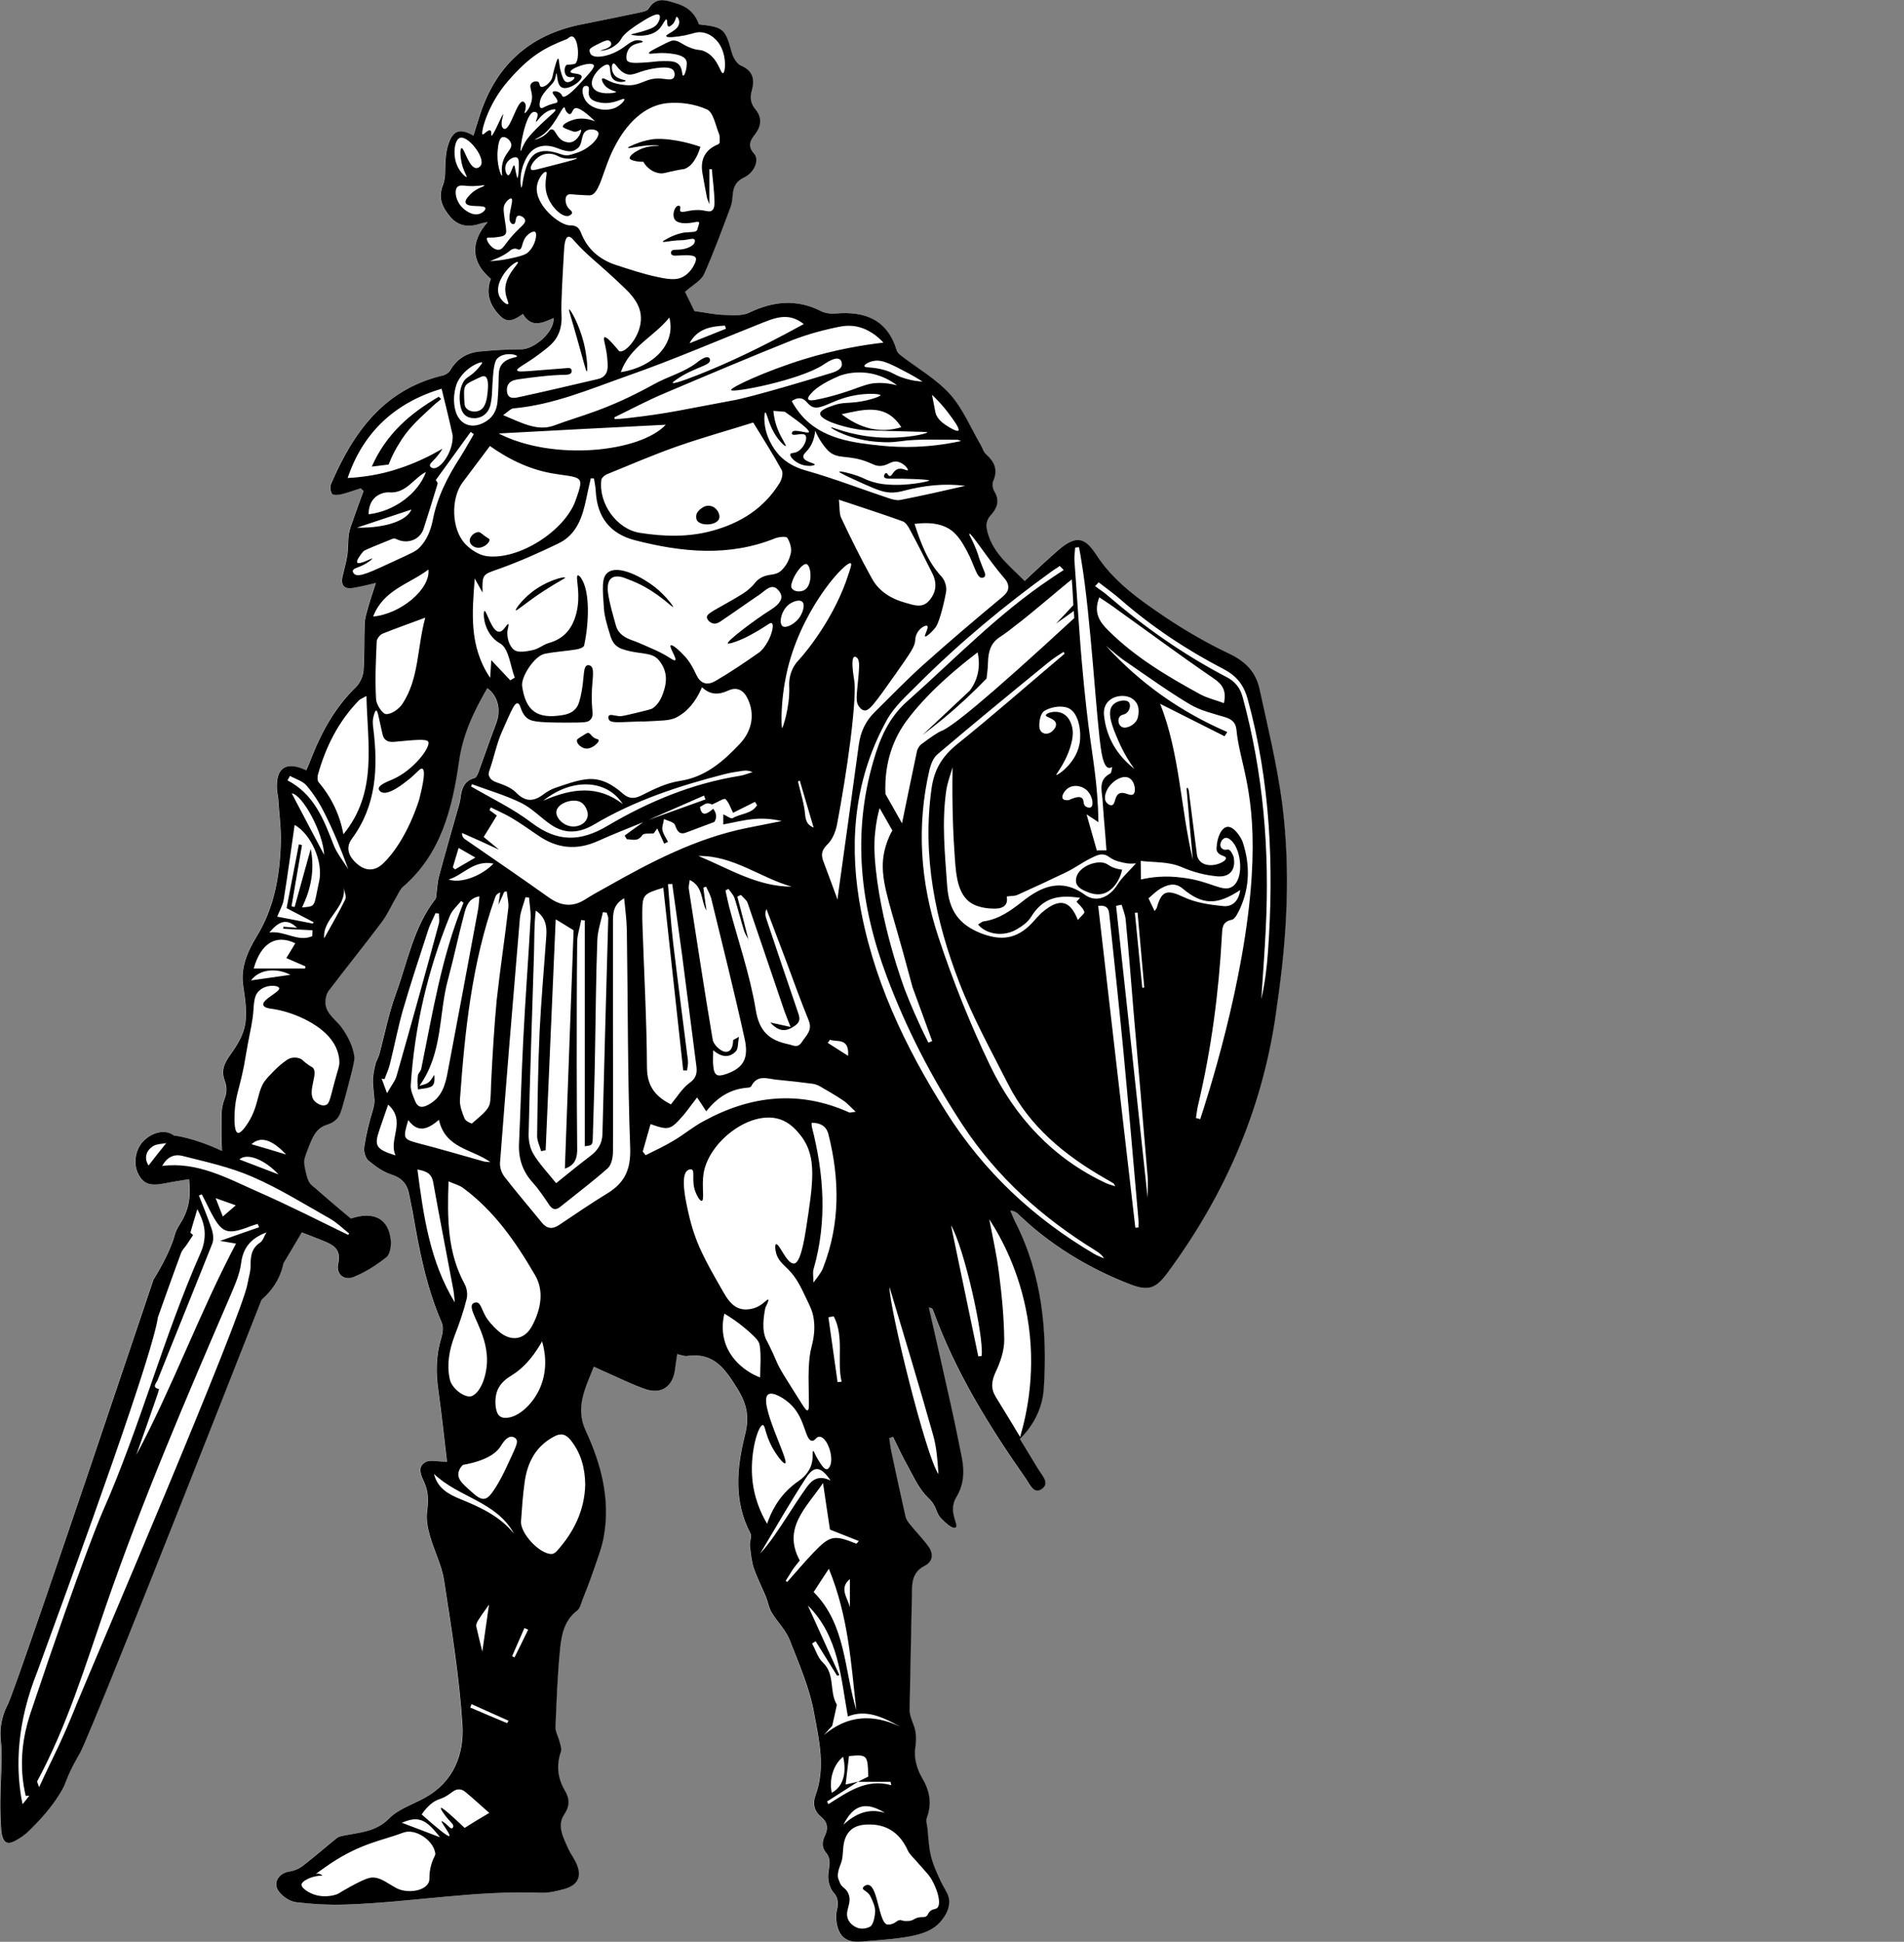 <?xml version="1.0" encoding="utf-8"?>
<!-- Generator: Adobe Illustrator 28.3.0, SVG Export Plug-In . SVG Version: 6.00 Build 0)  -->
<svg version="1.1" id="Layer_1" xmlns="http://www.w3.org/2000/svg" xmlns:xlink="http://www.w3.org/1999/xlink" x="0px" y="0px"
	 viewBox="0 0 851.1 867.7" style="enable-background:new 0 0 851.1 867.7;" xml:space="preserve">
<rect x="0" y="0" width="851.1" height="867.7" fill="#808080" stroke="none"/>
<style type="text/css">
	.st0{fill:#FFFFFF;}
</style>
<g>
	<path class="st0" d="M573,358.7c-2.3-17.1-6.4-34-10.1-50.9c-1.6-7.4-6.2-12.2-13.3-15.6c-9.9-4.7-19.5-10.2-28.6-16.3
		c-11.6-7.8-23.2-15.9-31-27.9c-5-7.6-8.8-9.5-17.6-1.7c-4.9,4.3-9.6,8.7-14.5,13.3c-7.1-7.2-15.2-13.2-17-23.8
		c-0.3-1.6,0.4-3.9,1.4-5c3.1-3.4,4.8-6.7,2.1-11.2c-0.8-1.3-1.1-3.4-0.5-4.7c2.2-5,0.5-8.6-3.2-11.9c-1.2-1-1.6-2.8-2.5-4.3
		c-4.4-7.6-7.9-16.1-13.6-22.5c-6.1-6.8-14.5-11.6-21.8-17.2c-0.9-0.7-1.9-1.6-2.1-2.5c-4.2-13.7-14.1-17.5-27.2-16.4
		c-2.2,0.2-4.8-0.1-6.7-1.1c-10.9-5.5-21.4-4.4-32.2,0.8c-3.2,1.5-7.6,1-11.4,0.9c-3.9-0.1-7.7-1-12.9-1.7c-1.2-2.4-2.9-6-4.2-8.6
		c3.5-3.1,7.2-5,8.5-7.9c4.4-9.8,8.1-20,11.9-30.1c0.6-1.5,0.7-3.2,0.9-4.9c0.2-3.7,1.3-6.4,5.1-8.2c4.7-2.2,6.9-7.9,4.5-10.6
		c-3.1-3.4-1.8-5.9,0.4-8.7c2.8-3.6,3.2-7.4,0.3-11c-2.3-2.7-2.7-5.3-1.7-8.7c1.3-4.8,0.5-8.7-4.9-11c-1.9-0.8-3.5-3.6-4.1-5.8
		c-2.9-10.6-3.6-11.4-14.7-12.6c-1.7-4.9-5-7.9-10.1-9.4c-4.6-1.4-9-3.2-12.4,2.4c-0.6,1-2.6,1.4-4,1.7c-8.5,1.8-16.9,3.5-25.4,5.2
		c-24.1,4.6-39.4,18.8-46.5,42.2c-0.8,2.5-1.6,5-2.4,7.6c-6.1-3.5-9.2-2.3-11.2,3.9c-0.7,2-1,4.2-1.2,6.4c-0.4,4,0.2,8.3-1.2,11.8
		c-2.3,5.8-0.3,9.9,3.2,14.1c3.8,4.5,8.4,4.8,13.6,3.1c0.9-0.3,1.9-0.4,3.2-0.7c-8,9-7.4,18.1,1.4,25.4c-2.5,6.6-0.4,12,4.3,16.7
		c3.4,3.4,6.6,1.3,10-1c3.8,6.4,8.8,4,13.7,1.8c0.6,6-8.6,14.1-14.5,14c-6.2,0-12.5,0.4-18.7,1c-5.6,0.6-10,3.3-12.9,8.3
		c-0.6,1.1-2.1,2.1-3.4,2.4c-26.3,6.2-40,25.4-49.9,48.4c-0.6,1.3-0.3,3.4,0.4,4.5c0.5,0.7,2.8,0.5,4.1,0.2c2.9-0.7,5.8-1.8,8.7-2.7
		c0.4,0.4,0.9,0.8,1.3,1.2c-1.6,4.4-3.3,8.9-4.8,13.3c-0.7,2-1.5,4-1.8,6.1c-0.4,3.2-0.2,6.4-0.7,9.6c-0.5,3.1-1.4,6.2-2.1,9.2
		c-0.9,4,0.8,5.8,4.8,5.1c3.1-0.5,6.3-1.3,10.1-2.2c-1.3,4-2.4,7.2-3.3,10.4c-0.7,2.5-1.6,5.1-1.7,7.7c-0.3,7,0,14-0.5,20.9
		c-0.2,2.6-1.5,5.6-3.3,7.4c-9,8.8-15.1,19.4-19.7,31c-0.8,2.1-1.7,4.2-2.6,6.3c-9.1-4.3-13.7-1.1-13.1,8.6c0.1,1.5,0.5,3,0.6,4.5
		c0.4,6.5,1.3,13,1.1,19.4c-0.4,14.7-3,29.2-10.8,41.8c-4.3,7.1-7.2,14.1-6,22c2.4,14.9,1.4,19.6-3.4,27.4
		c-2.4,3.9-6.2,7.5-5.5,12.5c0.3,2.4,1.5,3.6,1.4,6.8c-0.1,2.9-1.1,3.7-1.8,7.2c-0.4,1.7-0.4,3.7-0.4,7.7
		c-0.1,6.3,0.2,12.2,0.2,12.2c-12.9-6.1-21.5-6.9-21.5-6.9c-3.8-3-9.8-1.4-13.6,2.5c-3.7,3.8-4.7,10.3-2.2,14.9
		c2.4,4.4,5.3,5.3,12.1,3.9c3.5-0.7,7-1.2,10.5-1.8c1,8.9-0.4,14.5-4.5,20.8c-1.9,3-2.2,5.6-2.7,6.8c-1.4,3.8-3.8,9.4-8.7,17.3
		C23,707,5.7,757.3,3.3,761.8c-0.3,0.5-2,3.7-2.8,8.2c-0.7,4-0.3,7-0.2,8.2c1.1,10.2-1.1,21.3,0.1,39.1c0.1,1.4,0.4,5.1,2.4,6
		c1.3,0.6,3.2-0.2,6.2-2.1c1.5-1,2.6-2,2.8-2.1c13-12.2,16.8-21.2,16.8-21.2c0.9-2.2,1.8-4.8,4-9.1c1.6-3,2.9-5.2,3-5.4
		c2.5-4.2,25.2-60.2,81.2-202.6c2.7-2.4,6.6-6.4,8.7-12.4c0.5-1.3,0.8-2.6,1.1-3.9c2.7-4.6,5.3-8.8,8.2-13.8
		c3.3,1.3,7.1,2.7,10.9,4.3c4.2,1.8,6.6,4.2,5.4,9.6c-1.1,4.6,2.4,7.8,6.9,6c5.2-2.1,10.2-5.3,14.6-8.8c1.6-1.3,2.2-4.9,2-7.3
		c-0.9-10-7.6-13.4-17.9-10c-3.2-2.7-6-5-8.3-7c-7.9-6.7-6.9-6.1-8-6.9c-0.3-0.2-0.9-0.7-1.6-1.4c-0.9-1-1.4-2.2-2-4.6
		c-0.7-2.9-1-4.3-0.9-5.9c0-0.5,0.2-1.7,2.1-6.5c1.5-3.8,2.5-5.6,3.8-7c2.9-3,5-2.1,7.9-4.5c2.1-1.7,2.6-3.6,4.6-10.9
		c2.8-10.5,4.2-15.8,4-17.6c-0.9-6.6-4.9-12-6.1-13.6c-2.9-3.5-6.3-5.7-6.8-9.9c-0.2-2.5,0.5-4.6,1.3-5.8
		c7.8-10.3,16-20.4,23.8-30.8c2.7-3.6,4.5-7.8,6.8-11.7c0.8-1.4,1.5-3,2.7-4.1c17.2-14.8,22.1-35.3,25.1-56.1
		c1.7-12.2,6.7-22.5,12.6-32.7c4.9,3.5,6.3,9.9,3.9,16c-2.7,7.1-5.2,14.3-7.8,21.5c-0.4,1-1,2.5-1.8,2.7c-4.8,1.3-5.8,5-6.3,9.2
		c-0.1,0.8-0.3,1.6-0.5,2.4c-3.1,10.8-6.2,21.6-9.1,32.4c-0.6,2.2-0.7,4.5-1,6.8c-0.2,1.1,0,2.5-0.6,3.3
		c-9.7,12.5-12.4,27.9-17.6,42.2c-3.2,8.7-5,18-7.4,27c-0.4,1.4-1.1,2.6-1.6,3.9c-0.3,1.1-0.6,2.4-0.9,4c-0.2,1.1-0.4,2.5-0.4,4.4
		c0,1.3,0.2,3,0.5,6.4c0.1,1.3,0.1,1.3,0.2,1.6c0,1.1-0.1,2.7-0.9,5.3c-1.6,5.3-2.9,10.6-3.7,16c-0.3,1.9,0.5,4.8,1.9,6
		c3,2.5,6.4,5,10.1,6.2c5.1,1.6,7.4,4.6,8.2,9.5c0.4,2.3,1,4.6,1.4,6.9c2.9,16.9,6.1,33.8,13,49.7c0.9,2,0.5,4.9-0.2,7.2
		c-2.4,7.8-2.4,15.7-1.2,23.7c1.5,10.7,2.6,21.4,3.8,31.4c-4.2,0-7.6-1-9.7,0.2c-3.8,2.2-1.8,6-0.5,8.9c2,4.3,1.9,8.5,1.3,13.1
		c-0.5,3.6,0.3,7.5,1.3,11c1.9,6.7,5.3,13.1,6.3,19.9c3.3,21.4,6.8,42.8,8.2,64.4c0.8,13.2-3.9,25.6-16.9,32.7
		c-5.4,3-11.8,5-15.9,9.2c-6,6.1-13.3,6.2-20.5,7.7c-0.9,0.2-2,0.4-2.8,1c-5.1,4.1-10.1,8.5-15.3,12.5c-1.7,1.3-3.9,2.2-6,2.5
		c-4.8,0.7-7.6,5.2-4.6,9c1.7,2.3,5,4.4,7.7,4.7c7.6,0.9,15.3,1.3,22.9,1c28.9-1,57.6-6.4,86.7-5.2c3.4,0.1,7-0.8,10.3-1.7
		c6.2-1.8,7.9-5.7,5.3-11.5c-0.9-2.1-2.4-4-3.4-6.1c-2.2-5-5.4-10.5-2.1-15.5c2.8-4.2,2.5-7.3,0.4-10.9c-3.2-5.5-3.9-11.2-1.8-17.3
		c0.5-1.3-0.2-3.1-0.6-4.6c-0.5-2.2-1.9-4.4-1.8-6.5c0.5-11.8,0.9-23.6,2.1-35.3c0.6-6.1,2-12.5,7.6-16.7c1.2-0.9,1.6-2.8,2.2-4.4
		c1.7-4.3,3.4-8.6,4.9-13c1.8-5.3,4-10.7,4.9-16.2c2.8-16.4-1.3-31.9-8.1-46.6c-5-10.6-0.2-19.2,3.5-28.8c2.3,1.1,4.1,1.9,5.9,2.7
		c5.8,2.5,11.4,5.4,17.4,7.4c7,2.3,12-1.3,13-8.7c0.3-2.2,0.6-4.5,1-7c1.9,0.4,3.2,1,4.4,0.8c11.9-1.7,16.9,5.6,22.5,14.6
		c4.4,7.1,5.4,12.9,3.4,20.7c-3.7,14.7-5.1,29.6,2.4,43.9c0.8,1.4-0.4,3.8-0.2,5.7c0.4,3.3,0.7,6.7,1.7,9.8c1.5,4.4,3.7,8.6,5.5,13
		c0.9,2.3,1.3,4.8,2.5,6.9c2.5,4.2,6.4,7.9,8.1,12.4c4.2,10.7,8.9,21.4,10.9,32.6c2.2,12,5.2,24.5,0.6,36.8c-1.3,3.7-0.6,7,2.5,9.5
		c2.9,2.4,3.3,5.2,1.7,8.5c-0.8,1.6-1.1,3.1-0.9,4.6c0.3,1.7,1.1,2.6,1.9,3.6c2.9,4.5-1.1,8.2,1.3,14.4c1.2,3.3,2.6,2.9,3.3,6
		c0.8,3.5-0.9,4.5-0.5,8.8c0.1,1.3,0.5,5.8,3.5,8.2c2.5,2,5.8,1.8,7.7,1.7c20.5-1.6,30.8-2.4,36.3-10c1.1-1.5,3-4.2,3-7.8
		c0-3.7-2-4.8-5.1-12c-1.3-3-2.5-5.7-3.3-9.5c-0.8-3.7-0.9-7.5-1.3-11.3c-0.2-1.6-0.8-3.4-0.3-4.7c2.4-6.5,1.3-12.1-2.2-18
		c-2.2-3.7-3.6-8.9-3-13c0.6-4,0.6-7.4-0.9-11c-0.8-2.1-1.7-4.4-1.6-6.7c0.3-18,0.8-36,1.1-54c0.1-4.3,1.4-7.7,5.5-9.8
		c3.7-1.9,4.2-5.2,2-8.5c-2.4-3.4-5.3-6.3-7.9-9.5c-1-1.2-2.1-2.5-2.5-4c-2.2-9.7-4.3-19.5-6.4-29.3c-0.4-1.9-0.6-3.9-0.9-5.9
		c0.6-0.2,1.1-0.3,1.7-0.5c2.2,4.4,4.2,8.9,6.6,13.1c2.7,4.9,5.1,10.3,9,14c4.2,3.9,3.2,6.4,5.8,9.2c1.4,1.4,4.8,5,6.5,4.2
		c1.9-0.9-3.6-7.1,0.4-13.6c3.3-5.4,3.7-11.3,2.5-17.4c-1.6-8-3.2-16-5-24c-3.2-14.4-6.5-28.8-9.8-43.3c1.3,0.1,1.6,0.5,1.8,1
		c9.9,27.4,25,51.8,41.6,75.5c1.7,2.4,3.4,7,6.9,4.7c4-2.6,0.4-6.1-1.4-9c-2.7-4.5-5.5-9-8.2-13.5c2.5-2.5,5.7-6.2,8-11.5
		c2-4.6,2.5-8.5,2.7-11.1c1.6-25.8-0.8-50.9-12.8-74.4c-0.8-1.6-1.4-3.3-2.2-5c1.5,0.1,2.2,0.5,2.9,1c1.6,1.4,3.2,2.9,4.8,4.4
		c13.5,11.9,28.9,20.9,45.6,27.4c8.4,3.3,11.7,2,16.8-4.8c26.6-35.9,43.6-75.7,49.2-120.2C575.2,418.9,576.9,388.8,573,358.7
		L573,358.7z"/>
	<g>
		<path d="M573.1,358.7c-2.3-17.1-6.4-34-10.1-50.9c-1.6-7.4-6.2-12.2-13.3-15.6c-9.9-4.7-19.5-10.2-28.6-16.3
			c-11.6-7.8-23.2-15.9-31-27.9c-5-7.6-8.8-9.5-17.6-1.7c-4.9,4.3-9.6,8.7-14.5,13.3c-7.1-7.2-15.2-13.2-17-23.8
			c-0.3-1.6,0.4-3.9,1.4-5c3.1-3.4,4.8-6.7,2.1-11.2c-0.8-1.3-1.1-3.4-0.5-4.7c2.2-5,0.5-8.6-3.2-11.9c-1.2-1-1.6-2.8-2.5-4.3
			c-4.4-7.6-7.9-16.1-13.6-22.5c-6.1-6.8-14.5-11.6-21.8-17.2c-0.9-0.7-1.9-1.6-2.1-2.5c-4.2-13.7-14.1-17.5-27.2-16.4
			c-2.2,0.2-4.8-0.1-6.7-1.1c-10.9-5.5-21.4-4.4-32.2,0.8c-3.2,1.5-7.6,1-11.4,0.9c-3.9-0.1-7.7-1-12.9-1.7c-1.2-2.4-2.9-6-4.2-8.6
			c3.5-3.1,7.2-5,8.5-7.9c4.4-9.8,8.1-20,11.9-30.1c0.6-1.5,0.7-3.2,0.9-4.9c0.2-3.7,1.3-6.4,5.1-8.2c4.7-2.2,6.9-7.9,4.5-10.6
			c-3.1-3.4-1.8-5.9,0.4-8.7c2.8-3.6,3.2-7.4,0.3-11c-2.3-2.7-2.7-5.3-1.7-8.7c1.3-4.8,0.5-8.7-4.9-11c-1.9-0.8-3.5-3.6-4.1-5.8
			c-2.9-10.6-3.6-11.4-14.7-12.6c-1.7-4.9-5-7.9-10.1-9.4c-4.6-1.4-9-3.2-12.4,2.4c-0.6,1-2.6,1.4-4,1.7c-8.5,1.8-16.9,3.5-25.4,5.2
			c-24.1,4.6-39.4,18.8-46.5,42.2c-0.8,2.5-1.6,5-2.4,7.6c-6.1-3.5-9.2-2.3-11.2,3.9c-0.7,2-1,4.2-1.2,6.4c-0.4,4,0.2,8.3-1.2,11.8
			c-2.3,5.8-0.3,9.9,3.2,14.1c3.8,4.5,8.4,4.8,13.6,3.1c0.9-0.3,1.9-0.4,3.2-0.7c-8,9-7.4,18.1,1.4,25.4c-2.5,6.6-0.4,12,4.3,16.7
			c3.4,3.4,6.6,1.3,10-1c3.8,6.4,8.8,4,13.7,1.8c0.6,6-8.6,14.1-14.5,14c-6.2,0-12.5,0.4-18.7,1c-5.6,0.6-10,3.3-12.9,8.3
			c-0.6,1.1-2.1,2.1-3.4,2.4c-26.3,6.2-40,25.4-49.9,48.4c-0.6,1.3-0.3,3.4,0.4,4.5c0.5,0.7,2.8,0.5,4.1,0.2
			c2.9-0.7,5.8-1.8,8.7-2.7c0.4,0.4,0.9,0.8,1.3,1.2c-1.6,4.4-3.3,8.9-4.8,13.3c-0.7,2-1.5,4-1.8,6.1c-0.4,3.2-0.2,6.4-0.7,9.6
			c-0.5,3.1-1.4,6.2-2.1,9.2c-0.9,4,0.8,5.8,4.8,5.1c3.1-0.5,6.3-1.3,10.1-2.2c-1.3,4-2.4,7.2-3.3,10.4c-0.7,2.5-1.6,5.1-1.7,7.7
			c-0.3,7,0,14-0.5,20.9c-0.2,2.6-1.5,5.6-3.3,7.4c-9,8.8-15.1,19.4-19.7,31c-0.8,2.1-1.7,4.2-2.6,6.3c-9.1-4.3-13.7-1.1-13.1,8.6
			c0.1,1.5,0.5,3,0.6,4.5c0.4,6.5,1.3,13,1.1,19.4c-0.4,14.7-3,29.2-10.8,41.8c-4.3,7.1-7.2,14.1-6,22c2.4,14.9,1.4,19.6-3.4,27.4
			c-2.4,3.9-6.2,7.5-5.5,12.5c0.3,2.4,1.5,3.6,1.4,6.8c-0.1,2.9-1.1,3.7-1.8,7.2c-0.4,1.7-0.4,3.7-0.4,7.7
			c-0.1,6.3,0.2,12.2,0.2,12.2c-12.9-6.1-21.5-6.9-21.5-6.9c-3.8-3-9.8-1.4-13.6,2.5c-3.7,3.8-4.7,10.3-2.2,14.9
			c2.4,4.4,5.3,5.3,12.1,3.9c3.5-0.7,7-1.2,10.5-1.8c1,8.9-0.4,14.5-4.5,20.8c-1.9,3-2.2,5.6-2.7,6.8c-1.4,3.8-3.8,9.4-8.7,17.3
			C23.1,707,5.7,757.3,3.4,761.8c-0.3,0.5-2,3.7-2.8,8.2c-0.7,4-0.3,7-0.2,8.2c1.1,10.2-1.1,21.3,0.1,39.1c0.1,1.4,0.4,5.1,2.4,6
			c1.3,0.6,3.2-0.2,6.2-2.1c1.5-1,2.6-2,2.8-2.1c13-12.2,16.8-21.2,16.8-21.2c0.9-2.2,1.8-4.8,4-9.1c1.6-3,2.9-5.2,3-5.4
			c2.5-4.2,25.2-60.2,81.2-202.6c2.7-2.4,6.6-6.4,8.7-12.4c0.5-1.3,0.8-2.6,1.1-3.9c2.7-4.6,5.3-8.8,8.2-13.8
			c3.3,1.3,7.1,2.7,10.9,4.3c4.2,1.8,6.6,4.2,5.4,9.6c-1.1,4.6,2.4,7.8,6.9,6c5.2-2.1,10.2-5.3,14.6-8.8c1.6-1.3,2.2-4.9,2-7.3
			c-0.9-10-7.6-13.4-17.9-10c-3.2-2.7-6-5-8.3-7c-7.9-6.7-6.9-6.1-8-6.9c-0.3-0.2-0.9-0.7-1.6-1.4c-0.9-1-1.4-2.2-2-4.6
			c-0.7-2.9-1-4.3-0.9-5.9c0-0.5,0.2-1.7,2.1-6.5c1.5-3.8,2.5-5.6,3.8-7c2.9-3,5-2.1,7.9-4.5c2.1-1.7,2.6-3.6,4.6-10.9
			c2.8-10.5,4.2-15.8,4-17.6c-0.9-6.6-4.9-12-6.1-13.6c-2.9-3.5-6.3-5.7-6.8-9.9c-0.2-2.5,0.5-4.6,1.3-5.8
			c7.8-10.3,16-20.4,23.8-30.8c2.7-3.6,4.5-7.8,6.8-11.7c0.8-1.4,1.5-3,2.7-4.1c17.2-14.8,22.1-35.3,25.1-56.1
			c1.7-12.2,6.7-22.5,12.6-32.7c4.9,3.5,6.3,9.9,3.9,16c-2.7,7.1-5.2,14.3-7.8,21.5c-0.4,1-1,2.5-1.8,2.7c-4.8,1.3-5.8,5-6.3,9.2
			c-0.1,0.8-0.3,1.6-0.5,2.4c-3.1,10.8-6.2,21.6-9.1,32.4c-0.6,2.2-0.7,4.5-1,6.8c-0.2,1.1,0,2.5-0.6,3.3
			c-9.7,12.5-12.4,27.9-17.6,42.2c-3.2,8.7-5,18-7.4,27c-0.4,1.4-1.1,2.6-1.6,3.9c-0.3,1.1-0.6,2.4-0.9,4c-0.2,1.1-0.4,2.5-0.4,4.4
			c0,1.3,0.2,3,0.5,6.4c0.1,1.3,0.1,1.3,0.2,1.6c0,1.1-0.1,2.7-0.9,5.3c-1.6,5.3-2.9,10.6-3.7,16c-0.3,1.9,0.5,4.8,1.9,6
			c3,2.5,6.4,5,10.1,6.2c5.1,1.6,7.4,4.6,8.2,9.5c0.4,2.3,1,4.6,1.4,6.9c2.9,16.9,6.1,33.8,13,49.7c0.9,2,0.5,4.9-0.2,7.2
			c-2.4,7.8-2.4,15.7-1.2,23.7c1.5,10.7,2.6,21.4,3.8,31.4c-4.2,0-7.6-1-9.7,0.2c-3.8,2.2-1.8,6-0.5,8.9c2,4.3,1.9,8.5,1.3,13.1
			c-0.5,3.6,0.3,7.5,1.3,11c1.9,6.7,5.3,13.1,6.3,19.9c3.3,21.4,6.8,42.8,8.2,64.4c0.8,13.2-3.9,25.6-16.9,32.7
			c-5.4,3-11.8,5-15.9,9.2c-6,6.1-13.3,6.2-20.5,7.7c-0.9,0.2-2,0.4-2.8,1c-5.1,4.1-10.1,8.5-15.3,12.5c-1.7,1.3-3.9,2.2-6,2.5
			c-4.8,0.7-7.6,5.2-4.6,9c1.7,2.3,5,4.4,7.7,4.7c7.6,0.9,15.3,1.3,22.9,1c28.9-1,57.6-6.4,86.7-5.2c3.4,0.1,7-0.8,10.3-1.7
			c6.2-1.8,7.9-5.7,5.3-11.5c-0.9-2.1-2.4-4-3.4-6.1c-2.2-5-5.4-10.5-2.1-15.5c2.8-4.2,2.5-7.3,0.4-10.9c-3.2-5.5-3.9-11.2-1.8-17.3
			c0.5-1.3-0.2-3.1-0.6-4.6c-0.5-2.2-1.9-4.4-1.8-6.5c0.5-11.8,0.9-23.6,2.1-35.3c0.6-6.1,2-12.5,7.6-16.7c1.2-0.9,1.6-2.8,2.2-4.4
			c1.7-4.3,3.4-8.6,4.9-13c1.8-5.3,4-10.7,4.9-16.2c2.8-16.4-1.3-31.9-8.1-46.6c-5-10.6-0.2-19.2,3.5-28.8c2.3,1.1,4.1,1.9,5.9,2.7
			c5.8,2.5,11.4,5.4,17.4,7.4c7,2.3,12-1.3,13-8.7c0.3-2.2,0.6-4.5,1-7c1.9,0.4,3.2,1,4.4,0.8c11.9-1.7,16.9,5.6,22.5,14.6
			c4.4,7.1,5.4,12.9,3.4,20.7c-3.7,14.7-5.1,29.6,2.4,43.9c0.8,1.4-0.4,3.8-0.2,5.7c0.4,3.3,0.7,6.7,1.7,9.8c1.5,4.4,3.7,8.6,5.5,13
			c0.9,2.3,1.3,4.8,2.5,6.9c2.5,4.2,6.4,7.9,8.1,12.4c4.2,10.7,8.9,21.4,10.9,32.6c2.2,12,5.2,24.5,0.6,36.8c-1.3,3.7-0.6,7,2.5,9.5
			c2.9,2.4,3.3,5.2,1.7,8.5c-0.8,1.6-1.1,3.1-0.9,4.6c0.3,1.7,1.1,2.6,1.9,3.6c2.9,4.5-1.1,8.2,1.3,14.4c1.2,3.3,2.6,2.9,3.3,6
			c0.8,3.5-0.9,4.5-0.5,8.8c0.1,1.3,0.5,5.8,3.5,8.2c2.5,2,5.8,1.8,7.7,1.7c20.5-1.6,30.8-2.4,36.3-10c1.1-1.5,3-4.2,3-7.8
			c0-3.7-2-4.8-5.1-12c-1.3-3-2.5-5.7-3.3-9.5c-0.8-3.7-0.9-7.5-1.3-11.3c-0.2-1.6-0.8-3.4-0.3-4.7c2.4-6.5,1.3-12.1-2.2-18
			c-2.2-3.7-3.6-8.9-3-13c0.6-4,0.6-7.4-0.9-11c-0.8-2.1-1.7-4.4-1.6-6.7c0.3-18,0.8-36,1.1-54c0.1-4.3,1.4-7.7,5.5-9.8
			c3.7-1.9,4.2-5.2,2-8.5c-2.4-3.4-5.3-6.3-7.9-9.5c-1-1.2-2.1-2.5-2.5-4c-2.2-9.7-4.3-19.5-6.4-29.3c-0.4-1.9-0.6-3.9-0.9-5.9
			c0.6-0.2,1.1-0.3,1.7-0.5c2.2,4.4,4.2,8.9,6.6,13.1c2.7,4.9,5.1,10.3,9,14c4.2,3.9,3.2,6.4,5.8,9.2c1.4,1.4,4.8,5,6.5,4.2
			c1.9-0.9-3.6-7.1,0.4-13.6c3.3-5.4,3.7-11.3,2.5-17.4c-1.6-8-3.2-16-5-24c-3.2-14.4-6.5-28.8-9.8-43.3c1.3,0.1,1.6,0.5,1.8,1
			c9.9,27.4,25,51.8,41.6,75.5c1.7,2.4,3.4,7,6.9,4.7c4-2.6,0.4-6.1-1.4-9c-2.7-4.5-5.5-9-8.2-13.5c2.5-2.5,5.7-6.2,8-11.5
			c2-4.6,2.5-8.5,2.7-11.1c1.6-25.8-0.8-50.9-12.8-74.4c-0.8-1.6-1.4-3.3-2.2-5c1.5,0.1,2.2,0.5,2.9,1c1.6,1.4,3.2,2.9,4.8,4.4
			c13.5,11.9,28.9,20.9,45.6,27.4c8.4,3.3,11.7,2,16.8-4.8c26.6-35.9,43.6-75.7,49.2-120.2C575.3,418.9,577,388.8,573.1,358.7
			L573.1,358.7z M480.6,244.7c0.6-0.1,1.1-0.1,1.7-0.2c0.1,0.6,0.6,2.8,1,5.6c4.4,25.6,6.8,73.2,9.1,86.3c0.5,2.7,1.4,6.4,3.2,6.7
			c0.7,0.1,1.3-0.2,1.6-0.4c-0.3,1-0.3,2.7-1,3c-5.1,2.7-3.8,7.1-3.4,11.3c0.4,5.5,0.8,11,1.3,16.4c0.2,2.8,0.4,5.1,0.5,6.6
			c-1.2,0-2.4,0-3.6,0c-0.2,0-0.5,0.1-0.7,0.1c-1.5-5.3-3-10.6-4.6-16.2c1.8,1.2,3.6,2.3,5.3,3.5c0-1.3-0.1-3.6-0.2-6.5
			c-0.8-16.2-3-25-5.1-43.8c-0.5-4.9-1.1-9.8-1.5-14.6c-1.7-17.2-2.6-34.5-3.9-51.7C480.1,248.8,480.5,246.7,480.6,244.7
			L480.6,244.7z M454.6,415.2c2.4-1.4,4.9-3.2,6.3-5.5c5.1-8.2,11.5-10.1,21.9-8.5c-0.7,0.8-1.2,1.4-1.6,1.7
			c1.3,1.5,2.9,2.8,3.5,4.5c0.3,0.7-1.7,2.2-2.9,3.7c-3.4-8.7-8-9.8-15.1-4.1c-2.1,1.6-3.8,3.8-5.6,5.7c-6.8,7-13.7,7.8-22.7,4.3
			c-9.8-3.9-14.2-10.2-15-21c-1-14.3-2.5-28.5-0.4-42.9c0.5-3.3,1.7-6.5,2.8-10.2c-0.3,17,0.3,31,1.1,41.6c0.5,6.5,1.2,15,7,18.9
			c3.9,2.6,9.4,2.6,10.1,2.6c3.5,0.2,6.9-0.9,6-5.4c1.9-0.3,3.6-0.1,5-0.8c7.1-3.2,14.2-6.5,21.3-9.9c5-2.5,6.8-4.1,11.1-6.3
			c2.6-1.3,4.3-2.1,6.2-1.7c2.2,0.5,2.5,1.9,6.2,3c0.5,0.1,2,0.6,4.1,0.9c1.5,0.2,2.9,0.1,3.9,0c-3.4,3.8-6.3,6.3-8.3,9.5
			c-3.5,5.6-9.4,8.3-14.6,4.5c-10.5-7.6-19.5-3.6-27.7,2.9c-5.4,4.2-10.5,8-17.4,9c-0.9,0.1-1.7,0.9-2.6,1.4
			C441,417.7,448.8,418.7,454.6,415.2z M482.8,330.5c-0.7,10-10.2,16.1-10.6,15.8c-0.4-0.3,5.1-6.3,7-15.5c0.3-1.5,0.7-4-0.2-6.8
			c-0.4-1.3-1.4-3.9-4-5.2c-3.3-1.6-7.4-0.2-7.5,0.8c-0.1,1,3.9,1.3,4.5,3.6c0.4,1.7-1.3,3.2-1.4,3.3c-2.2,2.3-5.7,1.6-6-1.6
			c-0.2-2.4,0.5-6.2,2.2-7.2c2.6-1.6,6.5-2.4,9.5-1.7C481.9,317.1,483.2,325.7,482.8,330.5L482.8,330.5z M485.3,352.7
			c3,2.3,3.7,6.9,2.5,7.9c-0.6,0.5-1.8,0.3-2.6-0.3c-1.2-1-0.5-2.8-1.5-3.6c-0.7-0.7-2.2-0.9-5.9,0.8c-0.7,0.1-2.2,0.2-2.7-0.6
			c-0.8-1.1,0.7-3.7,2.6-4.9C480.1,350.6,483.2,351.1,485.3,352.7L485.3,352.7z M494.6,358.6c-1.5-1.9-0.1-4.9,0.2-5.5
			c1.8-3.8,7-7.2,10-5.4c2.5,1.4,3.2,6,1.8,7.2s-4.2-1.6-6.5-0.2c-2,1.3-1.4,4.7-3.1,5.1C496.1,360,495.1,359.2,494.6,358.6
			L494.6,358.6z M508.5,407.8c1,11.2,2,22.4,3,33.5c-0.3,0-0.6,0.1-0.9,0.1c-1.1-11.2-2.2-22.4-3.3-33.5
			C507.8,407.8,508.2,407.8,508.5,407.8L508.5,407.8z M508.8,319.6c-0.1,0.8-0.3,1.9-1.2,3c-1.6,2-5,3.4-6.6,1.9
			c-1.1-0.9-1.4-2.9-0.6-4.1c0.8-1.3,2.3-0.8,3.5-2.1c1.2-1.2,1.6-3.5,0.7-4.5c-1.2-1.4-5.3-0.9-7.2,1.3c-2.9,3.3,0,10.1,2.6,16.1
			c2.4,5.5,5.1,9.7,7.1,12.4c-7.8-6.1-12.6-14.1-13.6-24c-0.2-2,0.2-3.7,1-5c1.7-2.8,4.9-3.4,5.6-3.5c0.7-0.1,4.4-0.7,7,1.9
			C509.6,315.3,508.9,318.9,508.8,319.6L508.8,319.6z M491.4,266.9c2,1.4,4,2.6,5.9,4c15,10.7,29.8,21.7,45,32.1
			c4.2,2.8,6,5.6,4.8,11.2c-3.7-1.4-7.3-2.2-10.5-3.9c-14.8-8.1-29.2-16.6-41.2-28.6C491.2,277.6,488.8,273.5,491.4,266.9
			L491.4,266.9z M479.8,270.4c-2.6,2.8-5.2,5.6-7.8,8.3c2.7-1.9,5.4-3.8,8-5.7c0.1,1.1,0.1,2.1,0.2,3.2
			c-40.1,37-55.4,49.2-59.8,50.6c-0.8,0.3-4.4,2.6-8.6,5.8c-1,0.8-1.8,2.2-2,3.5c-2.3,10.8-4.5,21.7-6.6,31.8
			c-2.5-4.4-4.9-8.8-7.4-13.1c-0.3-7,0.4-17.8,6.6-28.4c0.9-1.5,1.7-2.8,2.9-4.4c4-5.4,12.7-16,31.7-30.5c0.5,2.2,1.2,6.7-0.6,11.8
			c-0.8,2.2-1.9,4-2.9,5.3c-7.1,6.6-14.1,13.3-21.2,19.9c2.9-2.2,5.8-4.5,8.8-6.9c7.4-6.1,14-12.3,19.9-18.4
			c0.2-2.2,0.6-4.4,0.6-6.6c0.1-3.4,0.5-6.5,2.3-9.1c1.1-1.5,2.3-2.3,3-2.8c2.4-1.6,4.7-3.3,6.9-5.1c1.4-1.1,2.1-1.4,13.6-11
			c0,0,11.2-9.4,11.7-9.7C479.4,262.7,479.6,266.6,479.8,270.4L479.8,270.4z M400.6,414.7c1.6,5.4,4.1,14.5,7.3,26.4
			c2.9,8,5.9,16,8.8,24.1c-0.6,0.2-1.1,0.5-1.7,0.7c-4.8-9.5-8.2-17.6-10.5-23.6c0,0-11.6-30.4-13.5-59.6c-0.3-5,0-9.2,0.1-9.7
			c0.4-5,1.3-9.1,2.1-11.9c1.9,3.3,3.8,6.6,5.7,10c-0.9,1.5-2.1,4-3,7.1C392.8,388.6,395.6,397.3,400.6,414.7L400.6,414.7z
			 M438,250.3c-0.5-1.3-0.4-1.1-0.8-2.5c-2.2-6.3-4.3-9-3.9-9.3c0.8-0.6,9,12.3,15.5,19.7c0.6,0.7,2.1,2.4,1.9,4.5
			c-0.1,1.4-1,2.7-2.7,4.1c-11.9,9.9-23.7,19.9-35.2,30.2c-7.6,6.8-14.6,14.1-21.8,21.2c-4.1,4-6.3,8.8-7.1,14.5
			c-3,21.9-6,43.8-9.1,65.8c-0.2,1.5-0.4,2.9-0.4,3.5c-1.9-5.1-4-10.9-6.2-16.7c-1.2-3-1.2-5.2,1.6-7.9c2.3-2.2,3.8-5.9,4.4-9.2
			c2.3-12.3,4.3-24.6,5.9-37c2-16,2.2-24.1,1.8-26.8c-0.4-2.5-1.7-10.3,0-10.9c0.4-0.1,0.8,0.1,0.9,0.2c1.5,0.9,1.3,3.7,1,7.8
			c-0.8,9.2-1.6,12.2,0.4,14.5c0.5,0.6,1,1.2,1.9,1.4c2.3,0.6,4.5-2.5,14-15.9c7.3-10.4,8.8-12.6,9-15.3c0-0.5,0.1-2.5,1.5-4.3
			c1.2-1.6,3.3-2.7,3.9-2.2c0.8,0.7-1.5,4.3-1,4.7c0.4,0.3,2.7-1.5,4.8-4.2c1.1-1.5,3.1-7.6,4.6-15.7c0.4-2.1-0.5-5.2-2-6.8
			c-6.3-6.8-9.3-15-12.1-23.6c6.4-0.8,11.2-0.2,15.1,2c4.3,2.5,6.6,7,8.3,10.1c3.4,6.2,4.3,12,6.7,12c0.5,0,1-0.2,1.3-0.6
			C440.9,256.6,439.6,254.8,438,250.3L438,250.3z M379.1,471.8c-3.5-2.2-6.3-4-9.1-5.8c0.4-0.5,0.7-0.9,1-1.4
			C374.1,465.8,379.7,463.5,379.1,471.8z M327.7,464.9c0,2.8-1,5.7-4,5c-2-0.5-4.7-3.2-5.1-5.2c-3.8-22.5-7.2-45-10.7-67.5
			c-0.2-1.1,0.2-2.2,0.4-4c6.2,3,4.9,9.3,7.5,13.7c-0.5-3.5-1-6.9-1.4-10.3c0.4-0.1,0.8-0.2,1.2-0.4c0.8,1.7,1.8,3.4,2.3,5.2
			c5.1,21,10.4,42,15,63c1.9,8.7-0.8,12.8-7.9,15.4c-4.5,1.6-5.8,0.9-6.2-3.8c-0.2-2,0-4,0-6.7c3.6,3.1,7.2,3.6,10.2,0.4
			c1-1.1,0.8-3.5,1.3-6.4C328.5,464.4,327.7,464.6,327.7,464.9L327.7,464.9z M312.2,382.5c15.5-0.3,27.6,9.7,41.7,13.7
			C338.5,396.2,325.8,388.1,312.2,382.5z M325.9,405.1c-0.6-2.4-1.1-4.8-1.6-7.2c0.4-0.2,0.9-0.5,1.3-0.7c1,1.4,2.3,2.7,2.8,4.3
			c1.5,4.7,2.7,9.6,4.2,14.4c0.4,1.3,1.2,2.5,1.9,3.8c-1.6-6.3-3.2-12.7-4.9-19c0.5-0.3,1.1-0.6,1.6-0.8c1,1.2,2.5,2.2,3,3.6
			c5.5,16,10.9,32.1,16.4,48.2c0.7,2,1.5,3.9,2.8,7.2c-3.8-0.8-6.5-1.4-9.1-2c3.9,4.2,7,4.3,11.1,1.4c2.9-2.1,1.9-4,1.1-6.5
			c-4.7-13.7-9.3-27.4-13.9-41.1c-0.5-1.4-0.7-2.8,0-4.5c2.9,7.7,5.9,15.5,8.8,23.2c3.3,8.9,6.5,17.8,10.1,26.6
			c1.8,4.5-1.2,6.7-3.1,9.7c-1.9,2.9-3.9,1.3-6.1,0.9c-8.5-1.8-13-5.8-14.5-15.5C335.2,435.4,329.9,420.3,325.9,405.1L325.9,405.1z
			 M359.9,364.1c-0.4-5-2.1-10-3.2-14.9c0.3-0.1,0.5-0.3,0.8-0.4c2.1,7,4.1,14.1,6.2,21C361.4,368.9,360.2,367.4,359.9,364.1
			L359.9,364.1z M357,295c-0.5,0.5-1.8,1.9-2.8,4.1c-1.6,3.5-1.5,6.7-1.4,8c0.3,8.8-2.9,18.3-3.2,18.3c-0.3,0-1.1-13.7,3.2-29.3
			c7.3-26.3,25.5-45.6,27.5-44.4c0.5,0.3,0,1.9-1.1,5.1C373.5,274.7,361.6,290,357,295L357,295z M358.6,268.9
			c1.5,1.3,0.2,5.1-1.5,7.4c-2,2.6-5.8,4.6-7.3,3.5c-1.7-1.3-0.7-6.7,2.6-9.5C354.2,268.8,357.3,267.7,358.6,268.9L358.6,268.9z
			 M354.6,258.6c1.3-2.9,4.3-7.1,6-6.5c2.1,0.8,2.8,9.5-1.1,11.6c-1.8,1-4.7,0.7-5.6-0.9C353.3,261.7,354,260.2,354.6,258.6z
			 M375,223.3c10.5,3.5,19.5,6.4,28.4,9.6c1.5,0.5,2.7,2.5,3.5,4.1c3.4,6.3,6.6,12.7,9.8,19.1c2.2,4.3,1.9,8.4-1.2,12.1
			c-3.1,3.8-7,2.2-10.6,1.2c-6.3-1.7-11.9-5-15.1-10.8c-4.9-8.8-9.4-17.9-13.7-27C375.1,229.6,375.4,227.1,375,223.3L375,223.3z
			 M402.5,223.4c-1.6,0.3-3.6-0.2-5.3-0.8c-12.3-4.1-24.4-8.8-36.8-12.3c-5.1-1.4-9.1-3.7-12.1-6.9c-0.6-0.7-5.6-6-6.5-14.1
			c-0.3-2.6-0.1-4.9,0.3-5c0.8-0.1,1.5,7.1,6.7,13c0.9,1,2.1,2.2,2.4,2c0.4-0.3-1.7-3.1-3.2-6.6c-1.6-3.7-2.1-6.9-2.3-9.1
			c1.7,0.1,2.8,0.2,5.1,0.4c8.5,5.9,11.1,8.4,10.8,9.1c-0.5,0.9-6.6-1.7-7.5,0c-0.1,0.2-0.2,0.5-0.1,0.8c0.6,1.2,4.8-0.8,6,0.6
			c1.2,1.4-0.7,6.1-3.9,7.5c-1.5,0.6-2.5,0.3-2.8,0.9c-0.5,1.1,2.1,3.7,5,4.7c2.9,1,5.8,0.5,5.9,0c0.1-0.7-4.8-1.2-5.1-3.4
			c-0.2-1.1,1-1.9,2.1-3.3c1.3-1.6,2.8-4.2,3.2-8.4c0.6,1.4,1.6,3.4,3.1,5.6c0.3,0.4,1.5,2.1,2.7,3.3c4.3,4.2,9,1.5,18,5.2
			c2.3,0.9,3.2,1.6,5.1,1.6c3.6,0,4.9-2.4,7.8-1.9c2.9,0.5,5,3.3,4.7,3.8c-0.3,0.5-2.6-1.3-4.7-0.4c-1.9,0.8-2.4,3.2-3.4,3
			c-0.8-0.1-1-1.4-1.6-1.3c-0.6,0.1-1.1,1.1-0.9,1.7c0.4,0.9,2.3,0.8,3.2,0.8c5.5-0.1,16.9,0.3,17,0.8c0,0.4-10,2.6-18.8,1.8
			c-1.5-0.1-3.7-0.3-6.6-1.2c-2.8-0.8-3.5-1.5-6.5-2.6c-3.6-1.3-8.1-2.3-8.3-1.9c-0.2,0.4,3.7,2.2,11.5,5.7
			c5.9,2.6,8.7,3.7,12.5,3.6c2.3-0.1,4-0.6,4.8-0.8c9.1-2.4,18.2-3.4,27.5-2.2C421.9,219.3,412.2,221.5,402.5,223.4L402.5,223.4z
			 M268.8,214.5c0.1-1,1.6-2.3,2.8-2.7c10.3-4.2,20.5-8.6,31-12.3c11.7-4.1,23.7-7.4,34.1-10.7c4.8,7.9,9,14.4,12.7,21.2
			c0.8,1.4,0.1,4.2-0.9,5.8c-7,11.4-17.6,18-30.2,21.4c-10.6,2.9-21.5,2.6-32.3,0.9C275.8,236.5,267.5,225.1,268.8,214.5
			L268.8,214.5z M222.9,193.7c25.8-1.4,50.3-2.7,74.7-3.9C286.1,202.1,247.2,206.2,222.9,193.7z M424.4,185.2c1.5,2,4.8,6.4,4,7.2
			c-0.3,0.3-1.4,0.2-4.6-1.8c-3.9-2.3-5.2-4.5-5.6-6.1c-0.1-0.3-0.1-0.5-0.6-3c-0.2-0.9-0.8-4.2-1-5.1
			C418.6,178.3,421.5,181.2,424.4,185.2L424.4,185.2z M414.5,193.2c0,0.6-10.3,3.1-22.4,2.2c-12.6-0.9-20.5-4.9-20.6-4.4
			c-0.2,0.5,9.2,5.9,21.8,6.5c3.1,0.2,5.3,0.2,9-0.3c8.3-1.2,16.9-0.6,25.4-0.7c1,0,2.1,0.7,1.8,0.6c-14.8,3.2-27,2.9-35.1,2.1
			c-12.8-1.3-27-2.9-36.3-13.8c-2-2.4-3.4-4.6-4.2-6.2c1-0.6,2.3-1.4,3.9-1.2c2.3,0.3,3,2.4,4.8,3.5c3.3,2,7.4-1.3,13.9-3.4
			c8.7-2.9,17-2.2,17.1-1.5c0.1,0.5-5.1,2.4-10.8,3.1c-4.3,0.5-6.3,0.1-10.1,1.4c-2.3,0.8-6,2-6.1,3.7c-0.1,2.8,9.3,5.8,16.5,7
			c2.9,0.5,4.6,0.5,15.6,0.8C413.4,193,414.5,193,414.5,193.2L414.5,193.2z M391.2,171.2c-2.8,0.2-5.5,1.2-11,3.2
			c0,0-8.1,2.9-15.8,4.3c-0.8,0.1-2.7,0.5-3.1-0.3c-0.4-0.7,0.8-2.1,1.4-2.7c1.3-1.5,4.5-4.4,12.9-7.9c2.4-0.8,6.5-1.8,11.7-1.2
			c6.9,0.8,11.6,4,13.7,5.6C398.8,171.6,395.4,170.9,391.2,171.2L391.2,171.2z M402.9,190.9c-9.6,2.9-18.3,0.6-26.7-5.8
			C386.1,183,395.9,180,402.9,190.9z M400.9,164.1c3.1,1.6,7.1,3.6,11.5,6.4c-4-0.2-7.2-1.1-9.4-1.9c-3.6-1.3-4-2.2-7.5-3.2
			c-5.3-1.6-9-0.9-9.1-1.8c-0.1-0.7,1.8-1.8,3.6-2.2C393.2,160.6,396,161.7,400.9,164.1L400.9,164.1z M375.8,145.9
			c2-0.4,4-0.4,5.9-0.2c6.5,0.9,11,5,13.2,7.4c-8.7,1-21.2,3-35.8,7.5c-17.1,5.3-32.7,12.6-32.3,13.7c0.5,1.4,30.4-4.3,41.2-11.3
			c1.2-0.8,5.5-3.8,7.4-2.4c0.8,0.5,1,1.7,0.9,2.6c-0.4,2.2-3.7,3.2-5.1,3.6c-33.3,10.2-42.4,11.9-42.4,11.9
			c-22.8,4.2-29.9,6.1-48.8,8.2c-1.7,0.2-3.5,0.3-5.2,0.4c-0.1-0.3-0.1-0.5-0.2-0.8c7.4-3.6,14.7-7.5,22.3-10.7
			c19.1-8.1,38.2-16.2,57.5-23.9C361.2,149.3,368.5,147.3,375.8,145.9L375.8,145.9z M324.1,145.5c0.1,0.5,0.2,0.9,0.4,1.4
			c-5.4,2.2-10.9,4.3-16.3,6.5C311.7,146.9,317.7,145.8,324.1,145.5L324.1,145.5z M341.4,144c3.9-1.5,7.8-3,12-2.1
			c2.7,0.6,4.6,1.9,5.9,2.9c-20.7,11.4-34.9,17.7-44,21.4c-3.6,1.5-14.2,5.7-14.6,4.9c0-0.1,0-0.4,1.8-1.6c7.8-5.4,14.8-6,14.9-8.5
			c0-0.5-0.2-1-0.6-1.2c-1.4-0.9-4.5,1.6-5.4,2.3c-5.6,4.3-12.8,6.1-18.9,9.5c-21.5,11.9-33.1,14.1-44.7,18.5
			c-7.5,2.8-14.5-1.1-22.9-4.6c2.3-1.6,3.4-2.9,4.5-3c18-1.6,34.5-8.7,51.2-14.6C301.2,160.7,321.2,152,341.4,144L341.4,144z
			 M277.5,166.3c4.1-11.5,14.7-15.7,21.7-24.4C302.2,153.3,292.6,163.9,277.5,166.3z M263.5,22.5c0.1-0.7,0.7-1.3,3.2-2.5
			c3.2-1.6,4.8-2.4,5.8-1.7c0.5,0.3,0.8,0.9,0.7,1.5c-0.2,1.9-4.9,2.6-4.8,2.8c0,0.1,3.3,0.1,6.3-2.1c1.5-1.1,2.2-1.7,3.2-3.5
			c1.4-2.3,5.5-5,7-6c3.7-2.4,8.6-5.5,9.8-4.3c0.7,0.7,0,2.8-1,4.1c-0.9,1.2-2.1,1.7-3.7,2.3c-5,1.8-7.9,2.1-7.9,2.3
			c0,0.4,8.5,1.9,12.6-2.5c1.6-1.7,2.6-4.4,3.2-4.2c0.6,0.2,0,2.7,0.9,3.1c0.7,0.3,1.8-1,2-1.1c1.3-1.5,1.2-3.1,1.7-3.2
			c0.4,0,1.3,1.4,1.1,2.8c-0.3,3.4-6.1,4.9-5.8,5.9c0.3,0.8,4.8,0.3,8.4-0.4c4.1-0.9,5.3-1.7,7.8-1.3c2.7,0.4,4.6,1.9,5.2,2.5
			c6,4.9,5.3,15.3,4,15.7c-1.2,0.3-2.2-7.2-8.4-9.8c-2-0.9-2.2-0.2-5.5-1.3c-4.8-1.7-5.6-3.6-8.4-3.5c-0.9,0-2.5,0.8-5.6,2.4
			c-3.3,1.7-5.4,2.7-5.2,3.3c0.2,0.7,3.9-0.6,9.5,0.1c2.5,0.3,6.3,0.9,7.2,3.2c0.3,0.8,0.2,1.7,0.1,2.8c-0.2,1.7-0.9,3.9-1.5,3.9
			c-0.7,0-0.1-3.1-2-5c-1.4-1.4-3.3-1.5-6.7-1.5c-3.4,0-4.3,0.4-9.4,0.7c-4.5,0.3-6.5,0-7.1-1.1c-0.2-0.4-0.2-0.9-0.2-1.6
			c0-0.2,0.1-2.2,1.3-3.7c2-2.6,6-2.3,6-3c0-0.3-0.8-0.5-1.6-0.6c-3.5-0.4-5.4,2.6-9.8,4.9c-4.3,2.3-9.9,3.4-11.8,1.4
			C264,24,263.5,23.3,263.5,22.5L263.5,22.5z M239.6,54.4c0.4,0.2,2.2-3.4,5.9-5c1-0.4,2.5-0.8,2.8-0.4c0.3,0.5-1.4,1.8-4,4.2
			c-7.6,6.9-9.3,9.7-10.1,11.3c-1.1,2-1.2,3.1-1.4,3c-0.7-0.2,2.1-17.2,5.9-17.5c0.1,0,1,0,1.4,0.5
			C240.9,51.7,239.3,54.2,239.6,54.4L239.6,54.4z M255.8,58.6c0.2,0.1,0.4,0.2,0.7,0.2c1.8,0.3,2.9-1,3.2-0.8
			c0.5,0.4-1.3,5.1-4.7,5.6c-1.3,0.2-2.4-0.3-3-0.5c-3.4-1.6-3.6-5.3-5.4-5.3c-1.1,0-1.1,1.2-3.4,2.8c-2.1,1.4-4.2,1.9-4.2,1.8
			c0-0.1,1.3-0.7,2-1.1c6.7-3.6,10.1-13.8,11.3-13.3c0.3,0.1,0.1,0.6,0.7,1.6c0.2,0.3,0.9,1.4,1.7,1.4c1,0,1.1-1.9,2.1-2.5
			c1.2-0.7,3.7,0.4,9.2,5.7c-4.6-1.8-8-1.2-9.6-0.7c-2.4,0.7-5,2.1-4.8,3.1C251.7,57.1,253,57.6,255.8,58.6L255.8,58.6z M233.9,73.7
			c1-2.6,2.5-6,5.8-7.6c2.6-1.3,5.9-1.3,9.4,0.1c6.3,2.5,7.5,1.1,8.8,0.3c3-2,1.4-6.6,4.4-8.2c1.8-0.9,4.5-0.4,5.1,0.8
			c1,2.1-3.8,7.4-9.6,9.2c-2.1,0.6-4,1.7-6.8,0.7c-5-1.8-8.6-2-11.4-0.5c-3.4,1.9-4.7,7.1-5.4,10c-0.6,2.5-0.8,5.3-1.1,5.3
			c-0.2,0-0.3-1.3-0.4-1.8C232.4,77.6,233.8,74.1,233.9,73.7L233.9,73.7z M261.5,44.5c-1.1-1.9-1.6-4.9-0.5-5.8
			c0.5-0.4,1.3-0.5,1.8-0.1c1.1,0.7-0.2,2.8,0.7,4.6c0.9,2,4,2.5,5.2,2.7c5.7,0.9,10-2.4,10.4-1.6c0.3,0.5-1.5,2.6-3.9,3.8
			C270.5,50.2,263.8,48.6,261.5,44.5L261.5,44.5z M274.3,37c-2.9-1-4.5-2.4-5.1-1.9c-0.4,0.4,0.1,1.6,0.6,2.3c1.8,3,5.7,3.3,5.6,3.7
			c-0.1,0.5-8.7,1.8-10.5-2.3c-2-4.2,5-10.7,7-9.9c1.5,0.6,0,4.8,2.6,6.8c2,1.5,5.1,0.8,5.2,0.4c0.1-0.5-3.6-0.4-5.3-2.9
			c-1.2-1.8-1.1-4.4-0.3-4.8c1.1-0.5,2.2,3.3,5.7,4.6c3.5,1.3,5.4-1.5,13.8-2.6c5.5-0.7,6.8,0.3,7.4,1c0.7,1,0.8,2.5,0.1,3.4
			c-1,1.2-3.1,0.5-5.7,0.3c-7.1-0.5-9,3.7-16,2.9C276.2,37.7,274.3,37,274.3,37L274.3,37z M265.4,29.1c0.6,1-1.8,3.5-6.5,8.6
			c-2.6,2.8-6.1,6.2-7.4,5.4c-0.4-0.2-0.2-0.7-0.9-1.3c-1.1-1.1-3.1-1.3-3.5-0.7c-0.6,0.9,2.7,3.2,2,4.5c-0.2,0.5-0.8,0.4-2.4,0.9
			c-3.2,0.9-4.2,2.2-5,1.7c-0.7-0.5-0.5-2-0.4-2.5c0.4-2.9,2.7-5.2,4.8-7.5c0.6-0.6,1.2-1.2,1.7-2.2c0.8-1.7,0.7-3.2,0.9-3.2
			c0.5,0,0.1,4.9,2.3,6.2c2.9,1.7,9.5-3,9-4.9c-0.4-1.5-4.9-1-5-2C254.9,30.5,264.2,27.2,265.4,29.1L265.4,29.1z M205.6,61.6
			c3.5-1.2,11.3,8.6,9.4,12.2c-0.4,0.7-1.1,1.3-2,1.3c-3.4,0.1-5.5-9.2-6.7-8.9c-0.7,0.2-0.6,3.5,0,6.4c0.9,4,2.6,6.3,2.3,6.5
			c-0.4,0.2-3.3-2.3-4.6-6C202.4,68.6,203.2,62.4,205.6,61.6L205.6,61.6z M214.5,95.5c-3.2,1.2-6.9-1.5-8.6-3.6
			c-0.4-0.4-2.4-3.2-2.2-6.4c0.1-0.9,0.3-1.5,0.7-1.9c1-1,2.6-0.7,4.7-0.5c4.5,0.3,7.3-0.6,7.4-0.2c0.1,0.5-3.1,0.9-6,3.7
			c-0.8,0.8-2.9,2.8-2.3,4.1c0.9,2.3,8.4,0.6,8.8,2.3C217.1,93.9,215.7,95.1,214.5,95.5L214.5,95.5z M215.7,60.1
			c-0.9-0.5,2-13.1,11.4-23.9c9.8-11.3,16.4-14.9,26.2-18.7c0.6-0.2,1.4-1.4,2.5-1.2c2.9,0.7,3.4,11.2,1.2,12.2
			c-0.4,0.2-1.5,0.3-1.6,0.3c-1.4,0.2-1.7,0-2.1,0.2c-1.1,0.7-1.4,3.8,0.1,5c1.2,1,3.2,0.1,3.4,0.6c0.2,0.6-2,2.6-3.7,2
			c-0.6-0.2-1.2-0.7-2.1-3.5c-1.3-4.1-1-6.9-1.5-6.9c-0.5,0-1.2,2.8-1.7,4.5c-0.9,3.2-0.7,3.8-1.4,5c-1.3,2.1-3.7,3.6-4.7,3
			c-0.7-0.4-0.3-1.5-1.1-2.1c-0.8-0.5-2.4-0.2-3.1,0.7c-1.2,1.4,0.5,3.3,0.3,6.6c-0.3,4-3,6.8-3.3,6.7s1.3-3.2,0-4.7
			c-0.2-0.2-0.4-0.5-0.8-0.5c-2.6-0.3-5.5,12.6-8.2,12.2c-0.3,0-0.5-0.2-0.6-0.3c-1.7-1.4,0.3-6.2,0-6.2c-0.4-0.2-4.4,9.8-5.2,9.5
			c-0.3-0.1,0.2-1.9-0.5-2.3C218.1,57.8,216.2,60.3,215.7,60.1L215.7,60.1z M224.4,78.5c-0.5,0.1-2.6-5.4-1.9-11.6
			c0.2-2.1,0.6-5.2,2.1-5.6c1.3-0.4,3.4,1.1,3.9,2.9c0.6,2.7-2.8,3.9-3.9,8.9C223.9,76.4,224.7,78.5,224.4,78.5L224.4,78.5z
			 M226.2,73.4c1-2.4,4-3.7,5-2.9c0.8,0.6,0.8,2.1,0.7,5.2c-0.1,1.5-0.3,3.8-0.6,3.8c-0.1,0-0.2-0.2-0.5-1.6c-0.7-2.8-0.6-3.9-1-4
			c-0.6-0.1-1.6,4.5-2.6,4.4C226.3,78.2,225.3,75.5,226.2,73.4L226.2,73.4z M217.7,106.4c0.3-0.5,1.4,0,4.3-0.4
			c2.1-0.3,3.1-0.4,3.8-1.2c0.7-0.8,0.6-1.8-0.1-6.2c-0.6-3.8-0.8-5.8-0.2-7.1c0.8-1.7,2.5-3.1,3.1-2.8c1.4,0.7-2.5,9.2,0,11.1
			c0.1,0.1,0.6,0.5,1.1,0.3c1.1-0.3,0.5-3,1.7-3.6c0.9-0.5,3,0.5,3.3,1.8c0.4,1.6-1.7,2.7-5.3,6.6c-4.2,4.7-4.5,6.6-6.5,6.7
			C220.1,111.8,217.1,107.5,217.7,106.4L217.7,106.4z M225.9,130.3c0.3,3,1.8,5.3,1.2,5.6c-0.6,0.4-3-1.4-4-3.8
			c-1.9-4.8,2.5-10.3,3.3-11.2c2-2.5,4.7-4.2,5.1-3.8C232.2,117.8,225.2,123.3,225.9,130.3L225.9,130.3z M236.1,112.7
			c-0.6,0.6-1.9,1.5-7.1,2.6c-2.6,0.6-6,1.2-10,1.4c5.1-1.9,7.4-3.4,8.5-4.3c0.4-0.3,1.3-1.3,2.7-1.3c1.1,0,1.3,0.6,2,0.4
			c1.4-0.3,1-3.3,2.9-5.7c1.2-1.5,3.2-2.7,4.1-2.2C240.3,104.4,239.4,109.7,236.1,112.7L236.1,112.7z M237.4,75.7
			c-0.9-1.3,2.1-5.7,5.7-6.7c1.3-0.4,2.5-0.3,2.7-0.3c1.9,0.1,3.1,0.8,4.1,1.3c4,1.8,7.9,0.3,8,0.7c0.1,0.4-3.5,1.3-8.1,2.5
			C239.5,75.8,237.9,76.5,237.4,75.7L237.4,75.7z M240,83.2c0.5-3.7,3.2-6.7,4.1-6.4c0.9,0.3-1,4.2,0.1,9.1
			c1.4,6.1,6.9,11.3,9.9,10.6c0.6-0.2,1.5-0.7,1.6-1.3c0.2-1.1-1.6-1.5-2.4-3.5c-0.6-1.4-0.8-3.5,0.2-4.4c0.7-0.7,1.7-0.5,4-0.3
			c2.8,0.2,5.5,0.3,6.1,0.3c4.7-0.2,5.9-12.3,11.5-22.4c1.1-2,8.7-17.3,23.1-18.8c5.9-0.6,12.5,0.4,17.8,2.8c2.9,1.3,3.8,7,5.4,10.9
			c0.5,1.2,0.2,2.6,0.3,4c-0.2,0.2-0.4,0.6-0.7,0.7c-5.7,2.3-8.1,6.7-7,12.9c0.6,3.6,1.3,7.2,2,10.8c0.1,0.6,0.4,1.1,1.1,3.1V75.6
			c0.4,0,0.8,0,1.1,0c0.4,4.9,1.1,9.8,1.2,14.7c0,1.7-0.2,3.1-1.2,3.8c-1,0.7-2.2,0.2-4.1-0.1c-5.3-0.8-9.3,1.6-10,0.3
			c-0.4-0.7,0.4-1.7-0.2-2.2c-0.4-0.3-1-0.1-1-0.1c-1.5,0.6-2.6,4.3-1.2,6.2c1.6,2.1,6,1.5,7,1.4c1.7-0.2,3.4-0.8,3.8-0.2
			c0.1,0.2,0,0.3-0.2,1.2c-0.7,2.2-0.6,2.1-0.7,2.2c-0.6,1.1-2.6,0.8-5.5,1.1c0,0-4.1,0.4-9,3.4c-0.3,0.2-0.9,0.5-0.8,0.7
			c0.1,0.4,2.6-0.3,6.5-0.6c1.7-0.1,1.5,0,2.7-0.1c2.8-0.3,4.3-1,4.9-0.3c0.4,0.4,0.2,1.1,0.1,1.3c-0.1,0.3-0.5,1.5-3.2,2.5
			c-3.8,1.4-6.5,0.2-7.2,1.5c-0.2,0.4-0.2,0.9,0,1.3c0.5,0.9,2.1,0.6,4.7,0.5c3.1-0.1,5.6-0.1,6.2,1.1c0.1,0.2,0.4,0.8-0.5,2.7
			c-0.3,0.6-1.8,4-5.2,5.8c-2.1,1.1-4.5,1.6-11.3,0.1c-6.3-1.3-12.5-3.4-18.7-5.4c-7.3-2.4-12.8-7.1-15.6-14.4
			c-1-2.5-2.2-3.3-5.1-3.3C250.1,100.6,238.9,91.6,240,83.2L240,83.2z M240.8,158.4c4.4-3.3,7.2-5.4,8.8-9.1
			c1.1-2.4,1.6-5.3,1.4-8.7c-0.3-5.1,0.6-19.3,1.1-28.2c0.1-2.4,0.4-6.2,1.9-6.6c1-0.2,2.1,1.1,2.5,1.6c6.3,7.2,10.2,9.3,22.8,21.4
			c5.7,5.4,7.1,9.5,7.2,13.1c0.2,8-6.7,15.8-9.5,15.1c-0.6-0.2-0.6-0.7-2.3-2.5c-1-1.2-3.7-4.2-4.5-3.8c-0.9,0.5,1.1,4.5,1.4,11.4
			c0.1,2,0.1,4.1-1.3,5.6c-0.7,0.8-1.7,1.4-3.1,1.7c-11.7,2.7-23.3,5.5-35,8c-2.2,0.5-5.4,1.2-5.6-2.8c-0.1-1.3,0.2-2.2,0.7-3
			c1.1-1.6,3.2-1.9,4.3-2.1c14.8-2.1,20.1-2,20.1-2c0.9,0,3.1,0.1,3.7-1c0.2-0.5,0.2-1.2-0.1-1.6c-0.5-0.6-1.6-0.5-2-0.4
			c0,0-0.9,0.1-16.6,1.3c-3.2,0.2-5.3,0.4-5.5-0.3C230.8,164.5,234.9,162.8,240.8,158.4L240.8,158.4z M216.8,168.2
			c1.8,0.9,1.3,5.1,1.2,6.8c-0.3,3-0.8,7.2-3.8,8.5c-1.9,0.8-4.5,0.4-5.8-1.1c-0.8-0.9-0.8-2.1-0.9-4.5c-0.1-3-0.2-4.5,0.8-5.8
			c0.5-0.7,1.6-1.3,3.7-2.3C214.7,168.5,216,167.8,216.8,168.2L216.8,168.2z M204.6,170.5c3.4-6.5,10.4-9.1,10.9-8.5
			c0.2,0.2-0.6,1.2-1.7,2.5c-3.4,4-5.5,3.8-6.8,6.4c-1.2,2.3-1.7,5-1.5,8.1c0.3,3.6,1.2,7.3,5.5,7.8c4.1,0.5,7.3-2,8.2-5.8
			c1-4.5,0.6-6.4,1.2-13.3c0.5-6.1,1.5-7.2,2.1-7.7c2.9-2.7,8.5-1.7,8.6-0.8c0.1,0.7-4.1,0.4-6.6,3.4c-2.4,2.9-1.1,5.8-2.1,16.8
			c-0.4,4.4-2.3,7.5-6.2,9.5c-5.8,3-11.1,0.6-12.7-5.7C201.9,176.7,204.2,171.2,204.6,170.5L204.6,170.5z M155.4,213.6
			c7-20.8,21.6-33.8,42-39.9c1.7,6.9,3.4,13.8,4.9,20.6c0.1,0.6,0.1,1.9-0.2,3.6c-1.1,6.1-5.7,11.9-8.6,11.3c-0.5-0.1-1.1-0.4-1.3-1
			c-0.3-0.9,1.1-1.9,2.5-3.5c0.8-0.9,2-2.3,3.1-4.2c-1.1,0.6-2.6,1.5-4.5,2.5c-2.2,1.2-8.1,4.1-14.5,6.2
			C169.6,212.4,160.9,213.3,155.4,213.6z M190.4,210.9c-3.4,9.5-14.1,17.6-25.6,18.9c0-0.4-0.3-5,3.3-7.9c2.2-1.7,4.6-1.9,5.5-1.9
			C181.5,220.8,184.8,213.7,190.4,210.9L190.4,210.9z M183.9,227.7c-1.8,4.5-10.4,8.3-24.4,8.1C168,233,176.5,230.1,183.9,227.7z
			 M142.1,346.2c3.5-12.5,9.2-23.9,18.4-33.3c0.5-0.5,1.4-0.8,3.3-1.9c0.5,21.9,5,43.1-10.3,61.8c-1.6-8.8-5.4-16.6-11.1-23.3
			C141.8,348.7,141.9,347.2,142.1,346.2z M126.8,402.1c1.8-11.1,3.3-22.3,4.9-33.5c7.3,4.1,12.8,16.4,11,25
			c-2.6,11.9-1.2,11.3-7.7,11.9c4.1-8.4,5.7-17,3.9-26.2c-2.4,8.7-4.8,17.4-7.2,26c-0.4-0.1-0.9-0.2-1.4-0.3
			c1.6-9.1,3.1-18.3,4.7-27.4c-0.5-0.1-1-0.2-1.4-0.3c-1.8,9.5-3.7,19.1-5.5,28.5c4.1,2.1,8.1,4.2,12.1,6.3
			c-0.1,0.2-0.2,0.4-0.4,0.6c-5.6-1.1-11.1-2.2-15.9-3.1C125,406.9,126.4,404.5,126.8,402.1L126.8,402.1z M130.4,354.5
			c4.9,0.6,14.1,17.7,14.5,27.5C140.2,373.2,135.2,363.6,130.4,354.5z M132.8,414.6c-2-0.2-4.1-0.3-6.1-0.5c0,0.3,0,0.6-0.1,0.9
			c4.4,0.2,8.7,0.5,13.1,0.7c0,0.9-0.1,1.7-0.1,2.6c-6.4,2.9-12.4-2.6-19.2-1.6C124.3,412,128,409.9,132.8,414.6L132.8,414.6z
			 M132,421.5c-1.2,1.9-2.3,3.9-4,6.6c2.9,1.3,5.7,2.5,8.5,3.7c0,0.3-0.1,0.6-0.1,1h-23C116.6,421.5,123.3,417.3,132,421.5
			L132,421.5z M129.8,435.6c-5.4,0.8-11.5,1.6-17.6,2.5C115.9,433.1,123.5,432.3,129.8,435.6z M66.4,520.8c-2.1-3.3-1.1-6.5,1.8-8.5
			c1.7-1.2,4.2-1.1,6.1-1.5C71.4,514.4,68.9,517.6,66.4,520.8z M13.8,765c-1.6,4.9-5.7,17.5-3.2,33c0.3,1.9,0.7,3.5,0.9,4.5
			c0.5,0,1.1-0.1,1.6-0.1c-0.8,1.1-1.7,2.2-3,3.8c-0.2-1-0.4-2-0.6-3c-2.3-13.8-2.2-32.8,7.2-56.3C56.1,639.4,69.1,599,70.6,588.6
			c0,0,5.7-16.2,10.3-28.6c0.5-1.5,1.8-2.6,2.7-4c0.9-1.4,1.8-2.7,2.7-4.1c-0.4-0.4-0.8-0.7-1.2-1.1c1-3.5,2.1-7,3.1-10.5
			c1.9,3.6,3.2,7,3.3,10.7c0.1,4.5-1.4,7.9-1.9,9C73,597.6,62.6,637.7,46,675.2C46,675.2,37.6,694,13.8,765L13.8,765z M112.1,547.9
			c1-0.4,2.1-0.7,3.1-1c0.2,0.5,0.4,1,0.6,1.5c-5.5,1.9-11,3.8-17.4,6.1c3,0.5,5.4,0.9,7.1,1.2c-16.2,30.6-28.1,63.6-44.6,94.5
			c3.1-8.7,6.2-17.5,9.2-26.2c0.4-1.1,0.7-2.2,1-3.3c-3.5-0.7-1.1-2.8-0.7-3.9c8.1-20.4,16.4-40.7,24.5-61.1
			c0.7-1.8,0.4-4.4-0.2-6.3c-1.7-5.1-3.8-10.1-5.8-15.2l1.3-0.5c1.2,2.3,2.4,4.6,3.5,6.9C99.1,551.2,101.2,552.1,112.1,547.9
			L112.1,547.9z M96.4,535.4c3.4,1.2,5.7,2,9,3.2c-2.2,1.9-3.8,3.3-5.8,5C98.6,541,97.7,538.8,96.4,535.4z M116.2,555.3
			c-4,2.7-4.2,6.4-4.2,10.5c0,2.6-0.9,5.1-1.3,7.6c-2.3,14.6-70.5,173.5-76.5,188.2c-0.6,1.5-3.4,8.7-7.8,18.2
			c-2.9,6.1-5.9,12.2-8.9,18.8c-0.7-2-1-2.4-0.9-2.6c13.4-24.8,21.5-51.6,30.6-78c16.3-47.3,36-93.2,55.8-139.1
			c2-4.7,4.2-9.6,4.8-14.6c0.9-6.8,4.4-11,11.3-13.6C118.1,552.3,117.6,554.4,116.2,555.3z M147.6,544.6c3.1,1.8,5.7,4.4,8.5,6.6
			c-0.2,0.2-0.3,0.4-0.5,0.6c-13.4-6.5-26.7-13.3-40.4-19.3c-13.6-6-26.9-13.5-42.7-11.5c1.9-3.5,4.8-5.5,9-4.5
			c10.6,2.7,21.4,5,31.4,9.4C124.9,531.1,136.1,538.1,147.6,544.6L147.6,544.6z M124.5,524.8c-6.4-2.5-11.8-4.5-17.5-6.7
			C110.4,515,118.3,518.1,124.5,524.8z M112.4,511.3c4.1-3.7,9.1-2.2,15.5,4.6C122.8,514.3,117.6,512.8,112.4,511.3L112.4,511.3z
			 M148.1,464.6c0.9,1.2,3.6,5,3.6,10.1c0,1.9-0.4,2.3-2.1,8.6c-2.1,7.8-2.3,9.9-4,10.5c-1.6,0.6-3.8-0.5-5.1-1.9
			c-3.5-4,2.2-12.5-0.8-14.9c-0.5-0.4-1.2-0.6-2.7-1.8c-1.4-1-1.5-1.4-2.3-1.9c-1.8-1-3.8-0.7-4.2-0.6c-1.7,0.3-2.8,1.3-5.1,3.1
			c-1,0.8-1.8,1.6-3.4,3.2c-1.7,1.7-2.9,3.1-3.1,3.4c-4,4.6-3,11.5-8,19.3c-0.9,1.4-3.2,4.9-4.6,4.5c-1.8-0.5-1.5-6.9-1.4-9.5
			c0.4-7,2-9.7,4.1-20.1c0.6-3.1,0.9-5.5,1.8-10.2c0.9-5,2.2-10.1,2.5-15.2c0.3-5.6,1.1-7.2,2.7-8.6c3-2.8,8.3-2.4,8.8-1.1
			c0.6,1.7-7.8,5.1-7.1,7.6c0.4,1.3,2.9,1.6,3.9,1.7C130.4,452,142.6,457.2,148.1,464.6L148.1,464.6z M154.3,402
			c-2.9,5.9-6.2,11.5-9.4,17.3c-0.8-8.9,9.9-13.4,8.8-22.8C153.9,398.4,155,400.6,154.3,402L154.3,402z M149.1,377.5
			c-4.4-11.4-8.7-22.6-20.6-28.8c0.4-0.7,0.8-1.3,1.1-2c2.5,1.4,5.7,2.3,7.4,4.3c3.2,3.7,5.9,8,8.1,12.4c4,8,7.5,16.4,10.6,25.1
			C153.5,384.8,150.6,381.4,149.1,377.5L149.1,377.5z M170.3,353.9c3.3,1.9,10.4-4,12.8-5.9c3.7-3.1,4.8-4.9,5.7-4.5
			c2,0.9-0.9,11.5-1.4,13.7c0,0-5.3,18.2-16.1,28.6c-3.6,3.5-7.6,3.5-11.2,0.6c-4.3-3.4-5.8-7.6-2.8-11.6
			c11-14.9,11.7-31.7,9.6-49.1c0-0.3-0.5-2.3-0.1-4.8c0.3-1.5,0.9-3.5,1.4-3.4c0.6,0,1,2.6,2.7,10.2c0.2,0.9,0.5,2.2,1.6,3
			c1.3,1,2.9,0.8,3.6,0.8c9.5-0.9,14.5-1.4,15.3-0.1c1.4,2.2-6.6,13-16.2,17c-1.6,0.7-6,2.3-5.9,4.1
			C169.4,353.3,170.2,353.8,170.3,353.9L170.3,353.9z M168.4,286.5c0.1-1.1,1.4-2.8,2.5-3.3c5.9-2.4,12-4.5,19.2-7.2
			c-3.7,13.5-2.7,27.1-10.2,38.5c-1.5,2.3-4.9,4.7-7.3,4.6c-1.7-0.1-4.4-4.3-4.5-6.7C167.6,303.8,168,295.1,168.4,286.5L168.4,286.5
			z M166.8,275.5c4.6-12,16-14.4,24.7-21C192.5,263.2,179.1,274.4,166.8,275.5z M187.8,244.4c-1.8,1.9-3,2.4-11.5,6.3
			c-10.6,4.9-15.9,7.5-17.9,5.8c-0.1-0.1-0.8-0.7-0.7-1.4c0.1-0.9,1.6-1.3,3.3-2c3.2-1.3,5.5-3.3,5.4-3.5c-0.1-0.3-5.8,2.9-6.7,1.8
			c-0.6-0.8,1.4-3.5,2.7-5c0.6-0.7,6.4-2.9,13.2-5.7c0.5-0.2,1.2,0,1.8,0.3c4.9,2.3,10.5,0.1,12-4.9c2.1-6.6,4.2-13.2,6.2-19.9
			c0.1-0.5-0.5-1.2-0.8-1.7c5-6.9,10.3-14.2,15.6-21.5c0.5,0.3,0.9,0.7,1.4,1c-2.1,3.5-4,7.1-6.2,10.5c-5.6,8.7-10.3,17.9-12.2,28.2
			C192.4,237.5,190.6,241.4,187.8,244.4L187.8,244.4z M206.9,215.4c3.9-5.2,7.7-10.3,12.1-16.1c8.9,6.3,18.6,10.9,29.5,12.5
			c0.7,0.1,1.3,0.2,2,0.3c10.3,1.4,10.3,1.5,6.8,11.5c-4.8,13.6-25.5,26.9-39.9,24.9c-3.3-0.5-6.9-2.8-9.3-5.3
			C201.7,236.6,201.4,222.6,206.9,215.4L206.9,215.4z M218.7,344.5c2.1-5.8,3.2-12,5.7-17.6c4.6-10.4,5.6-12.7,6.9-12.6
			c1.6,0.1,1.1,3.5,3.9,6.2c1.9,1.8,4.1,2.4,18.1,2.4c8.2,0,9.5-0.1,10.6-1.3c2-2.1,0.2-4,0.7-13.5c0.3-5.5,1.2-9.6-0.7-10.6
			c-0.1-0.1-0.8-0.4-1.4-0.2c-2.1,0.7-1.1,6-3,14.1c-0.7,3.1-1.4,4.5-2.5,5.6c-1.3,1.4-3.2,2.2-5.9,2.6c-10.9,1.7-16.1-1.8-17.7-13
			c-0.6-4.1,5.4-13.3,9.9-14.4c4.7-1,9.5-1.2,14.3-2c1.3-0.2,3.3-0.9,3.5-1.7c2.2-10.1,2.7-24.2-1.3-30.1c-0.3-0.5-1-1.4-1.5-1.3
			c-1.2,0.4,1,6.5-0.1,14c-0.4,2.8-1.6,8.7-6,12.6c-1.8,1.6-4,2.8-6.8,3.6c-2.5,0.7-4.7,2.7-7.3,3.2c-2.7,0.6-6.6,1.3-8.3-0.1
			c-2.4-1.9-3.2-5.7-3-8.3c0.2-1.6,0.8-3,0.4-3.2c-0.6-0.3-2,3.3-4,3.4c-3.3,0.2-5.7-9.5-6.6-9.3c-0.7,0.2-0.7,7.1,3.6,11.8
			c1.3,1.5,2.2,2,3.5,2.8c3.8,2.3,4.4,10,6.4,15.2c-0.7,0.4-1.4,0.8-2,1.2c-2.7-2.9-5.5-5.8-8.5-9c-0.1,2.3-0.3,4.6-0.5,7.9
			c-9.6-14.3-8-29.3-6.9-44.4c1.1,1.9,2.1,3.8,3.5,6.3c-0.2-8.5,0-8,7.9-10.8c8.9-3.2,17.6-7.1,26.1-11.2c8.2-4,10.7-11.9,12.4-20.1
			c0.6-3,1.3-6,2-9l1.4,0.1c0.3,1.9,0.7,3.7,0.8,5.6c0.6,11.6,6.3,19.1,17.5,22c21,5.4,42,7.5,62.8-0.9c1.6-0.6,4.8-0.9,5.3-0.2
			c1.2,1.9,2.1,4.7,1.6,6.9c-0.7,3.2-2.2,5.7-4.1,7.6c-3.2,3-6,1-10.2,4c-1.8,1.3-1.3,1.6-3.8,3.9c-1.7,1.6-3.4,2.8-11.2,7.2
			c-6.2,3.5-8.3,4.5-8.2,6c0.1,1.2,1.5,2.4,2.8,2.7c1.5,0.3,2.8-0.6,3.4-1c5.8-3.9,11.5-8,17.3-11.9c2.6-1.7,5.4-5.5,8.5-1.9
			c0.9,1.1,1.3,2,1.3,3c-0.1,2.6-3.4,4.8-4.5,5.5c-8.4,5.3-20,14.3-19.5,15.2c0.2,0.5,5.2-1.1,9.5-3.4c4.1-2.2,5.9-3.4,5.9-3.4
			c2.9-1.8,3.7-2.6,4.3-2.2c1.1,0.7,0,5-1.8,8.2c-1.3,2.3-2.6,3.9-3.8,4.8c-6.4,4.5-12.9,8.9-19.6,12.8c-3.3,1.9-6.5,1.6-8.5-2.7
			c-3.1-6.6-4.8-7.9-7-10.2c-1.8-1.8-4-3.5-4.5-3c-0.8,0.7,2.9,5.9,2,6.6c-0.4,0.3-1.4-0.4-2.7-1.2c-4.2-2.7-8.1-4.1-11.8-5.8
			c-1.4-0.6-2.8-1.2-4.2-1.7c-3.8-1.3-6.7-3-7.8-6.8c-1.3-4.8-2.8-9.6-3.5-14.5c-0.9-6.5,2.1-9,8.3-6.4c2.7,1.1,8.5,2.9,16.9,9.6
			c2.4,1.9,3.7,3.2,3.9,3c0.2-0.2-3.4-5.1-8.2-8.9c-5.1-4-16.2-10.3-21.1-6.4c-2.7,2.2-2.3,6.9-1.6,16.5c0.3,3.2,1.1,6.1,2.9,11.9
			c0.3,0.9,0.8,2.4,2.1,3.8c1.3,1.3,2.7,1.8,3.4,2c7.2,2.5,12.8,1,16,4.8c4.1,4.9,3.9,9.9,1.8,15.4c-1,2.7-2.4,4.7-4.3,6.1
			c-0.6,0.4-1,0.6-6.9,2c-6.9,1.7-7.5,1.7-8.3,1.6c-2.2-0.2-4-1-4.6-0.1c-0.3,0.4-0.2,1.2,0.1,1.7c0.8,1.4,3.4,1.2,10.9,0.9
			c4.4-0.2,3.2-0.1,4.7-0.1c7.5-0.4,11.7-0.3,14.5-1.8c4.9-2.5,8.7-7,11.5-13.5c3.8,3.6,7.6,3.4,11.9,1.4c3.8-1.7,6.8,0,8.5,3.7
			c3.3,6.8,2.1,14.3-3.6,20.3c-7.5,7.9-15.4,14.8-26.9,16.5c-5.8,0.9-11.4,3.6-16.7,6.3c-3.3,1.7-5.7,1.8-8.5-0.6
			c-4.6-4.1-9.9-7.2-16.2-6.5c-4.6,0.5-9.1,2.2-13.6,3.7c-2.2,0.7-4.3,1.9-6.1,3.3c-4.5,3.3-8.1,2.9-12.1-1.2
			c-2.2-2.2-5.7-3.4-8.8-4.5c-1.5-0.6-2.5-1.3-2.9-2.4C218.1,346.2,218.6,344.9,218.7,344.5L218.7,344.5z M242.8,357.8
			c13.1-10.4,28.5-9.5,35.6,1.5C267.3,350.7,255.7,352.2,242.8,357.8z M262.6,365.1c-0.3,1.2-1,1.9-1.2,2.2
			c-1.7,1.8-4.7,2.5-7.3,1.7c-3-0.9-5.7-3.8-5.4-6.4c0.5-3.8,7.6-6.1,11-4.1c1.3,0.8,2,2.1,2.1,2.3
			C262.1,361.4,263.1,363.1,262.6,365.1L262.6,365.1z M210.9,350.4c7.3,2.7,14.9,4.9,21.9,8.3c5,2.4,9,6.8,13.6,9.9
			c6.4,4.3,12.8,3.6,19.2-0.2c18.2-10.8,38.1-17.3,58.4-22.5c2.7-0.7,5.5-1.1,8.3-1.5c1.3-0.2,2.6,0,4.1,0.6
			c-1.9,0.6-3.8,1.4-5.8,1.7c-21.2,3.4-40.7,11.5-59,22.3c-12.1,7.2-22.4,7.4-33.9-1.3c-8.4-6.4-18.1-11-27.2-16.3
			C210.8,351.1,210.9,350.7,210.9,350.4L210.9,350.4z M315.4,357.2c-8.5,3.1-17.1,6.1-25.6,9.2c8.3-3.6,16.6-7.3,24.9-10.9
			C314.9,356.1,315.1,356.7,315.4,357.2z M223.1,379.7c-2.1-1.8-4.3-3.5-6.9-5.7c1.8-2.9,3.8-6.1,5.9-9.6c-0.7-0.5-2-1.4-3.3-2.4
			l0.6-1.2c3.2,1.6,6.5,3,9.5,4.8c4,2.4,7.8,5.1,11.6,7.7c8.5,5.9,17.3,6.8,26.8,2.5c6.6-3,13.4-5.6,20.2-8.4c-2.8,2-5.6,4-8.3,6
			l1,1.6c2.5,0.1,4.9,1.2,6.9-1.8c0.6-1,3.4-0.6,5.1-0.8c0.5-0.7,1.1-1.5,1.6-2.2c1,2.2,2.1,4.5,3.1,6.8c0.5-0.3,1.1-0.5,1.7-0.8
			c-0.9-1.8-2.1-3.4-2.5-5.3c-0.3-1.5,0.5-3.2,0.7-4.9c1.7,0.8,4.4,1.3,4.9,2.6c1.1,3.1,2.2,4.7,5.6,3.2c4-1.5,8-3,12-4.5
			c1.2-1.8,1.1-3.8-0.5-5.9c-2.6,2.3-5.2,3.8-5.9-0.8c1.3-0.7,2.2-1.5,3.2-1.6c1.1-0.1,2.2,0.5,2.2,0.5c2.6-1.1,5.4-3,6-2.4
			c1.6,1.5,2.3,4,3.4,6.1c2.6-1.3,6.2-3.1,9.8-4.9l0.9,1.5c-2.2,3.9-7.4,3.7-10.9,5.8c-0.7,0.5-2.7-1.1-4.2-1.7v4.5
			c4.5-0.8,9-2,13.6-2.4c4.1-0.4,8.3-0.1,12.5,0.9c-5.2,1-10.4,2.1-15.6,3.1c-22.7,4.6-42.9,15.2-62.7,26.4
			c-3.2,1.8-6.4,3.5-9.5,5.5c-5.6,3.6-10.8,3-16.2-0.8c-12.5-8.9-25.1-17.5-37.7-26.2c-0.6-0.5-1.2-1.1-1.2-2.7
			C212,374.6,217.6,377.1,223.1,379.7L223.1,379.7z M241.9,514.4c0.7-0.1,1.3-0.3,2-0.4c1.5-34.1,3-68.2,4.5-103.2
			c3.3,2,5.3,3.2,8,4.9c-1.3,35-2.6,70.6-3.9,106.5c4.8-1.6,5.6-5.1,5.5-9.1c-0.1-12.5-0.2-25-0.2-37.5c0-18.2,0-36.3,0.2-54.5
			c0-3.3,1.2-6.6,1.8-10c0.5,0.1,1.1,0.1,1.6,0.2v100.9c3.4-0.4,3.5-0.4,3.6-4.4c0.4-13,0.8-26,1-39c0.3-16.2,0.4-32.3,1-48.5
			c0.1-4.2,1.6-8.5,2.5-12.7c0.6,0.1,1.1,0.1,1.7,0.2c0.2,0.9,0.7,1.7,0.7,2.5c-0.9,32.1-1.8,64.3-2.6,96.4c-0.1,4.4-2.1,7.4-5.6,10
			c-5,3.8-9.9,7.8-15.1,12c-3.8-4.7-7.5-8.6-10.2-13.1c-1.5-2.5-2.2-6-2.1-9c0.6-26.8,1.6-53.6,2.4-80.4c0.2-6.4,0-12.8,0.8-19.3
			c4.4,3,5,7,4.7,11.3c-1,14.3-2.3,28.6-3,42.9c-0.7,15.5-0.9,31-1.1,46.5C240.1,509.9,241.3,512.2,241.9,514.4L241.9,514.4z
			 M228.1,633.3c-0.9,0.2-3,0.7-4.6-0.4c-1-0.7-1.6-2.1-1.9-4.1c-0.4-3.3,0-6,1.1-8.3c1.8-3.5,4.8-5.1,6.3-6.1
			c3.7-2.3,8.6-6.6,13.3-15c1,3.2,3,11.8-0.9,20.8C238.4,627,232.8,632.2,228.1,633.3L228.1,633.3z M226.3,655.8
			c-1.1,2.3-2.7,5.8-5.5,10c-3.2,4.9-5.2,5.2-9.6,1.2c-3.5-3.2-6.7-5.5-6.3-8.7c0.1-0.7,0.4-2.1,2-3.7c10.6-1.9,14.9-5.3,16.8-8.2
			c0.7-1.1,2.7-4.6,5.1-4.4c0.1,0,1.2,0.1,1.9,1C231.9,644.5,230.2,647.3,226.3,655.8L226.3,655.8z M237.9,592.4
			c-3.4,6.4-9.5,7.3-15,2.5c-3-2.6-5.1-5.4-5.6-6.3c-2-3.4-2.4-6.4-4.2-6.6c-0.6-0.1-1.3,0.2-1.7,0.5c-2.9,2.5,6.3,12.3,6.3,25.2
			c0,6.4-2.5,14.2-6.7,16.1c-2.9,1.2-8.9-3.1-9.9-7.3c-1.5-6.7-0.3-13.2,2.1-19.6c2.1-5.4,4-10.9,5.4-16.5c0.5-2,0.1-4.8-0.9-6.6
			c-7.7-14.1-7.8-29.3-7.2-45.9c2.7,1.2,4.9,1.7,6.6,3c13.8,10.2,23.4,24,31.9,38.6C243.4,576.7,241.8,585,237.9,592.4L237.9,592.4z
			 M219.6,482.6c-0.2,3.4-0.1,7.3-0.6,10.3c-0.6,3.4-5,6.3-8,9.1c-0.3,0.2-2.9-1.1-3.3-2.1c-1.1-2.7-2.3-5.8-2.1-8.6
			c2.2-30.6,5.3-61,15.7-90.2c0.3-0.9,0.7-1.7,2.3-2.3c-0.3,1.9-0.5,3.7-0.8,5.5c0.9-1.9,1.8-3.9,2.6-5.8c0.4,0,0.7-0.1,1.1-0.2
			c0.3,2.6,1,5.2,0.7,7.7c-1.6,13.7-3.7,27.4-5.2,41.1C220.9,459,220.2,470.8,219.6,482.6L219.6,482.6z M186.8,486.8
			c2.1-0.4,4.5-0.4,6.2-1.4c1.2-0.7,1.4-3,1.1-5.1c-0.8,1.2-1.5,2.6-2.6,3.4c-1,0.8-2.4,1-4,1.5c10.6-14.8,8.5-32.1,12.8-47.7
			c2.6-9.6,4.6-19.4,7.2-29.1c0.9-3.2,1.7-6.9,6.8-7.9c-0.2,2.5-0.3,4.5-0.7,6.5c-4.4,23.9-8.9,47.8-13.4,71.6
			c-1.1,6.2-2.7,12-9,15.2c-2.7,1.4-4.5,1-5.6-1.7c-0.9-2.3-2.1-4.8-2-7.1c1.7-26.2,7.6-51.5,17.5-75.8c1-2.5,3.3-4.4,5-6.6
			c0.4,0.2,0.7,0.5,1.1,0.8c-9.8,23.9-13.8,49.2-18.9,74.2c-0.2,1.1-1.4,2-1.5,3C186.5,482.7,186.7,484.7,186.8,486.8L186.8,486.8z
			 M205,378.9c2.6,1.5,4.5,2.6,7.5,4.3c-3.5,2-6.3,3.7-9.1,5.3c-0.3-0.3-0.7-0.6-1-0.9C203.2,384.9,204,382.2,205,378.9L205,378.9z
			 M220.6,385.9c-5.4,5.6-14.6,9-20.1,7.1C207,391.2,211.6,384.1,220.6,385.9z M176.8,516.3c-8.7-2.7-9.6-4.3-7.3-11.1
			c1.2-3.6,2.5-7.2,4-11.6C181.8,501.1,173.5,508.9,176.8,516.3L176.8,516.3z M177.3,480.7c-0.7,2.4-2.4,4.4-4.3,7.8
			c-1.2-3.2-1.8-4.8-2.4-6.5l1.3,0.2c0.8-2.3,1.9-4.5,2.4-6.8c2-7.9,3.5-15.9,5.7-23.7c3.5-12.1,7.5-24.1,11.4-36.1
			c0.8-2.6,2.2-5,3.3-7.6c0.5,0.1,1,0.2,1.5,0.2c0,1.6,0.4,3.3-0.1,4.8C190,435.6,183.7,458.2,177.3,480.7L177.3,480.7z
			 M182.5,500.5c4.3,5.9,8.7,4.2,13.7-0.1c2.9,12.9,14.9,13,23,18.9c-1-0.1-2-0.1-2.9-0.3c-9.7-2.7-19.4-5.6-29.2-8.1
			C180.2,509,180,508.9,182.5,500.5L182.5,500.5z M186.6,522.6c3.8,0.7,6.2,1.6,7,5.5c2.9,16.2,6.1,32.4,9.1,48.5
			c0.3,1.8,0.4,3.6,0.6,5.4C192.2,563.8,189.3,543.5,186.6,522.6z M192.9,832.8c-1.7,5.7-0.2,7-1.7,9.1c-2.5,3.5-9.9,4.1-14.2,1.7
			c-0.5-0.3-1.6-0.9-5.1-3c-0.9-0.5-2.5-1.4-4.6-1.6c-1.3-0.1-2.8-0.3-10.6,4c-5.5,3-5.1,3.2-6.8,3.7c-0.7,0.2-5.8,1.7-10.9-0.7
			c-0.5-0.2-4.4-2.1-4.2-4c0.1-0.5,0.5-1,1.5-1.7c1.3-0.8,3.8-2.1,7.8-2.2c-0.2-0.2-0.6-0.5-1.1-0.7c-0.9-0.3-1.6-0.1-1.9,0
			c1.7-1.2,4.1-3,7.1-5c13.8-9,22.9-10,32.1-13.5c5.3-2,13.2,3.3,14.2,8.9C194.9,829.1,194,829.3,192.9,832.8L192.9,832.8z
			 M179.6,814.5c7.4-3.1,10.7-1.8,17.1,6.5C191.2,818.9,185.5,816.7,179.6,814.5z M207.7,816.8c-8.2-7.8-10.3-9.2-10.6-8.9
			c-0.3,0.3,1.1,2.3,1.5,2.8c2.2,3.2,4.4,4.4,4,5.6c-0.1,0.3-0.3,0.6-0.6,0.7c-0.5,0.1-1.1-0.5-1.7-1.1c-1.1-1.1-2.6-2.2-2.9-2.1
			c-0.4,0.3,4.1,6,3.5,6.6c-0.6,0.6-5.6-3.6-12.4-9.6c1.4-2.2,2.9-3.6,3.9-4.5c3.5-3,4.6-1.7,9-5c1.1-0.8,2.3-1.8,3.9-1.7
			c0.9,0,1.9,0.4,2.8,1.2c3.4,2.8,6.6,5.8,10.6,9.3C214.3,812.7,211,814.7,207.7,816.8L207.7,816.8z M226.7,770
			c-5.5-2.3-11-4.6-16.5-7c0.2-0.5,0.4-1,0.6-1.5c5.5,2.5,11,4.9,16.5,7.4C227.1,769.3,226.9,769.7,226.7,770L226.7,770z
			 M213.9,723.8c1.5-2.4,3.2-4.6,4.7-6.8c-1,7-2,14-3,21c-0.9-3.7-1.9-7.5-2.7-11.2C212.7,725.9,213.3,724.7,213.9,723.8
			L213.9,723.8z M205.6,669.8c-5.1-2.1-10.1-4.8-11.6-11.2c10.8,10.5,28,12.3,35.8,26.8C223.5,677.5,214.7,673.5,205.6,669.8z
			 M230,740.6c-0.4-0.2-0.7-0.3-1.1-0.5l5.5-12.6c0.6,0.2,1.1,0.5,1.7,0.7C234.1,732.4,232,736.5,230,740.6L230,740.6z M261.6,663.4
			c-0.3,11.5-5,21.1-12.6,29.6c-0.6,0.7-1.6,1.4-2.4,1.4c-5.4,0.1-14.1-9.3-13.7-14.6c0.4-5.8,0.8-11.6,1.6-17.4
			c1.2-8.8,4.9-16.1,13.2-20.5c3.1-1.7,5.2-1,7.3,1.5C259.7,649.2,261.5,656,261.6,663.4L261.6,663.4z M271.6,533.2
			c-7.4,4.5-14.5,9.4-21.7,14.2c-3,2-5.5,1.7-7.8-1.2c-5.6-6.9-11.3-13.5-16.7-20.5c-1.2-1.6-2-4-1.9-6c2.8-36.5,5.8-73,8.9-109.5
			c0.3-3.1,1.7-6.2,2.5-9.3c0.5,0.1,1.1,0.1,1.6,0.2c0.2,3,0.8,6.1,0.7,9.1c-1,18.1-2.4,36.2-3.3,54.4c-0.8,15.5-1.2,31-1.9,46.4
			c-0.3,6.7,1.6,12.4,6.1,17.4c2.8,3.1,5.1,6.6,7.4,10c1.4,2.1,2.9,2.5,4.9,0.9c7.1-5.7,14.4-11.2,21.3-17.3
			c1.6-1.5,2.3-4.8,2.3-7.3c0.1-18.6,0-37.3,0-56c0-15.5,0-31,0-46.5c0-4,0-8,5-10.8c0.5,5.1,1.1,9.7,1.2,14.2
			c0.5,32.5,0.3,65,1.5,97.4C282,522.7,279.2,528.5,271.6,533.2L271.6,533.2z M287.1,407.7c0.1-7.9,0.4-8.3,9.4-11
			c3,27.3,5.9,54.5,8.9,81.6c0.5,0,1.1,0,1.7,0.1c0.2-1.5,0.6-3.1,0.4-4.6c-2.2-17.5-4.5-35-6.6-52.5c-1-8.7-1.6-17.5-2.3-26.2
			c0.6,0,1.3-0.1,1.9-0.1c1.4,10.3,2.9,20.6,4.3,31c2.2,16.8,4.3,33.7,6.5,50.5c0.4,3.2-0.2,5.4-3.2,7.5c-3.2,2.4-5.4,6.1-8.2,9.5
			c-6.4-3.3-10.6-7.6-10.7-16.3c-0.1-21.1-1.3-42.2-2-63.4C287.1,411.7,287.1,409.7,287.1,407.7L287.1,407.7z M301.1,509.7
			c-4,2.4-8.3,4.4-12.5,6.5c-0.4-0.5-0.8-1.1-1.3-1.6c1.2-4.1,2.3-8.2,3.5-12.3c8.2,2.9,8.9,2.7,14.8-4.1c2-2.4,3.8-5,6-7.8
			c1.3,2,2.6,3.8,4.1,6.2c5-6.4,11-10.1,18.8-10.6c0.5,0,1.1-0.3,1.3-0.6c2.8-5.6,7.5-3.2,11.7-2.9c5.3,0.5,10.6,1.1,15.9,1.8
			c1.2,0.2,2.5,0.7,3.6,1.4c3.4,2,6.8,3.9,10,6.1c1.7,1.1,3.1,2.8,5.5,5c-2,0.2-2.5,0.5-2.9,0.3c-22.4-10.1-44.1-7.6-65.1,3.9
			C309.8,503.5,305.7,507,301.1,509.7L301.1,509.7z M362.9,503.5c-0.1-0.5-0.1-0.9-0.1-1.8c4,0,6.6,1.6,7.5,5.1
			c5.1,20.2,5.3,40.1-2.4,59.8c-0.4,1.1-1.1,2.1-1.7,3c-0.5,0.8-1.1,1.6-2.6,3.5c0-2.9-0.4-4.6,0.1-6.1
			C369.8,545.7,368.3,524.6,362.9,503.5L362.9,503.5z M372.7,588.2c4.8,9.3,1.3,19.6,3.5,29.2c-0.6,0.1-1.2,0.2-1.8,0.2
			c-1.4-9.7-2.7-19.3-4.1-29C371.1,588.5,371.9,588.3,372.7,588.2L372.7,588.2z M307.8,542.3c-1.3-5.8-3.9-17.3-0.3-19.4
			c0.2-0.1,1-0.6,1.7-0.3c1.6,0.7-0.2,4.9,1.6,9.8c0.7,1.9,2,4.3,2.9,4.2c1.3-0.3-0.1-6.8,0.8-12.2c2.2-14,20.4-28.2,33.6-24.4
			c5.2,1.5,8.3,5.5,9.9,7.5c7.3,9.4,5.5,20.9,2.3,41.6c-1.9,12.5-3.8,15.4-5.4,15.5c-3.2,0.3-6.6-9.2-8-8.6
			c-0.6,0.2-0.4,2.4,0.1,4.2c1,3.3,3.2,4.8,5.3,7c3.7,3.7,5.5,7.5,8.3,13.4c1.7,3.5,2.5,5.3,2.9,7.4c0.9,4.3,0.6,8.8-0.7,13.7
			c-0.4,1.5-0.7,3.1-0.9,4.8c-0.3,3-0.6,5.7-0.4,14.5c0.1,6.6,0.3,9-0.5,9.2c-0.6,0.2-1.4-1.1-2.7-3.1c-7.7-12.3-9.4-14.6-11.4-19.2
			c-0.2-0.5-0.7-1.6-1.4-3.2c-1.5-3.3-2.7-5.6-3-6.1c-1.1-2.2-2-6.2-0.4-14.2c1.4-2.8,1.5-3.5,1.3-3.7c-0.4-0.3-1.9,1.8-4.7,3.2
			c-2.5,1.2-5.3,1.5-7.4,1c-4.1-0.9-6.5-5-8-7.6C315,562.8,310.8,555.5,307.8,542.3L307.8,542.3z M323.8,598.8
			c-1.3-4.9-0.6-9.3,0-11.8c5.1,3,8.8,6.1,11.3,8.3c2.7,2.5,4.2,3.9,4.5,5.9c0.7,4.7,0.2,9.5,0.2,14.3
			C338.4,615.1,326.9,610.5,323.8,598.8z M336.2,659.7c-0.8-11.7,2.9-23,4.8-22.9c1.1,0.1,0.9,3.7,4,9.6c2.1,3.9,5.2,7.9,6,7.5
			c1.9-1-12.3-27.5-7.6-30.8c2-1.4,7.4,1.7,10.6,5c6.1,6.4,5.9,15.6,9,15.7c1.4,0.1,1.8-1.9,3.4-1.8c3.5,0.2,6.7,9.8,4.4,13.5
			c-0.2,0.3-0.6,1-1.2,1c-1.1,0.1-2.2-1.5-3.4-3.4c-0.8-1.2-1.4-2.4-1.4-2.4c-0.9-1.7-1-2.4-1.3-2.3c-0.6,0,0.4,3.7-1.3,7.4
			c-1.3,2.8-3.3,4.6-4.8,5.7c-1.1,0.7-2.1,1.5-3.2,2.4c-6.5,5.4-9.7,12.2-11.3,17C340.2,676.4,336.8,669,336.2,659.7L336.2,659.7z
			 M339.8,694.2c6.8-11.3,13.3-22.8,20.5-33.8c3.6-5.6,6.6-5.3,11,1.2c-5.3-2.6-8.2-0.4-10.5,2.7c-3.4,4.7-6.5,9.6-9.7,14.5
			C347.6,684.1,344.1,689.5,339.8,694.2L339.8,694.2z M351.9,706.9c-0.2-0.2-0.5-0.3-0.7-0.5c1-1.6,2-3.2,3-4.8
			c1-1.5,2.2-2.9,3.3-4.3c-7.8-14.4,2.7-23.4,10.4-34.6c1.1,7.8,2.2,14.7,3.1,20.8c4.6,1.8,8.6,3.4,12.9,5.1c-0.8,0.9-1,1.2-1.1,1.2
			c-10-4-11.7-3.8-19.2,4C359.6,698,355.8,702.5,351.9,706.9L351.9,706.9z M382.8,764.2c-5.5-18-4.6-38.3-19.1-52.8
			c2.1-3.3,4.1-6.2,6.8-10.4C379.3,722.4,380.4,743.4,382.8,764.2L382.8,764.2z M379.9,705.6v12.7
			C379.1,714.2,374.8,709.8,379.9,705.6z M370.3,806.2c-0.2-0.4-0.4-0.8-0.6-1.2c4.6-3,9.3-5.9,13.9-8.9c-1.6,0.4-3.2,0.8-5.6,1.3
			c0.5-4.5,1-8.6,1.5-12.7c8.2-0.8,8.4-0.5,8.6,9.2c-1.5,0.7-3.1,1.5-4.6,2.3h14.6c0.1,0.5,0.2,1,0.3,1.5
			C387.2,794.6,378.9,800.8,370.3,806.2L370.3,806.2z M376.9,785c1.7,7.6-0.2,13.5-5.1,16.1C370.5,795,372.6,788.4,376.9,785z
			 M395.6,810.1c-7.4-2.3-13.3,0.4-18.6,5.3C381.5,806.4,387,804.8,395.6,810.1z M405.8,826.9c0.8,1.7,2.4,3.1,3.7,4.6
			c0.6,0.7,1.1,1.3,2.3,2.6c1.7,1.9,2.7,3.1,2.9,3.3c3.3,3.8,6.7,13.1,4.2,15.2c-0.9,0.7-2.2,0.3-3.5,1.8c-0.7,0.8-0.5,1.1-1.1,1.7
			c-1.2,1-2.1,0.2-4.4,0.9c-1.5,0.5-1.5,1-3,1.3c-1.1,0.2-2.2,0.1-2.6,0.1c-1.3-0.2-1.3-0.4-2-0.4c-1.4,0.1-1.7,1.1-3.5,1.7
			c-0.8,0.3-1.6,0.3-2,0.3c-4-0.3-4.3-17.1-8.6-17.7c-1-0.2-2.3,0.6-2.5,1.4c-0.2,1,2.2,1.3,3.4,3.7c1,2.1,2.1,4.4,2.1,6.6
			c-0.1,2.5-0.8,6.2-2.4,7c-1.7,0.8-3.4,1-5.1,0.6c-0.2-0.1-3-0.9-4.4-3.5c-2.2-4.2,1.9-7.4-0.1-12c-1.2-2.8-3.1-2.4-4-5.4
			c-0.4-1.2-1.6-2.3,0.6-7.8c1-2.4,0.9-5.2,1.2-7.9c0.8-6.3,4.2-9.5,10.5-9.7C396.1,814.9,402.2,818.9,405.8,826.9L405.8,826.9z
			 M402.5,771.6c-12.1-5.7-23.4-5.4-34.2,3.7c1.5-1.7,3.1-3.5,3.7-4.1c0.8-3.6,1.4-6.1,1.9-8.6c0.1-0.3,0.2-0.8,0.1-1
			c-3.4-5.8-0.6-13.5-6.2-18.7c-2.2-2.1-3.2-5.6-4.8-8.5c0.5-0.3,1.1-0.7,1.6-1c3.2,5.1,6.4,10.3,9.6,15.4c0.3-0.1,0.6-0.2,1-0.3
			c-4.7-10.4-9.4-20.7-14.1-31.1c13.8,13.7,14.7,31.9,17.9,49.6C387.4,763.6,394.9,767.5,402.5,771.6L402.5,771.6z M417.1,641.2
			c1.6,5.6,2,11.6,2.4,17.5c-5.6-7.8-22-74.4-21.9-83.6C403.7,595.4,410.6,618.2,417.1,641.2L417.1,641.2z M438.8,605.9
			c-0.5,0.1-1,0.1-1.5,0.2c-4-19.2-8-38.3-12.2-58.6C430.9,557.3,439.9,597.1,438.8,605.9L438.8,605.9z M459.2,588.3
			c4.1,23.5,0,42.9-3.2,53.8c-3.6-6-7.2-11.9-10.9-17.9c-2.3-3.8-1.9-7.1,0-11.2c2.1-4.4,3.8-9.5,3.8-14.2
			c-0.1-10.1-1.1-20.3-2.4-30.3c-1-8-2.8-15.8-4.3-23.7C447.8,553.4,455.7,568.2,459.2,588.3L459.2,588.3z M489.1,560.3
			c-27-15.9-49.3-36.7-66.1-63.3c-18.6-29.4-33.4-60.5-39-95c-4.5-27.9-1.5-55.2,12.5-80.4c3.3-5.9,8.8-10.8,13.7-15.7
			c18.5-18.5,38.6-35.2,59.8-50.5c1.2-0.9,2.5-1.6,3.7-2.5c0.6,0.6,1.2,1.2,1.8,1.8c-1.9,1.2-3.8,2.5-5.6,3.7
			c-23.7,15.8-43.3,36.3-64.5,55.1c-8.1,7.2-12.1,16.5-15,26.6c-9.5,32.7-5.9,64.5,5.9,96c8.8,23.5,20.2,45.6,34,66.6
			c15.4,23.4,35.7,41.5,59.4,56.1c1.4,0.9,2.8,1.8,3.8,3.5C492,561.7,490.5,561.1,489.1,560.3L489.1,560.3z M494.2,528.6
			c-23.6-11.1-40.5-29.4-51.6-52.4c-8.9-18.5-16.6-37.8-23.1-57.4c-8.1-24.4-9.9-49.6-4-74.9c0.6-2.4,1.7-5.3,3.5-6.8
			c16.5-14,33.2-27.7,50-41.4c2-1.6,4.2-3,6.4-4.4c0.2,0.3,0.4,0.6,0.5,0.8c-16,13.5-31.8,27.4-48.1,40.5
			c-6.6,5.4-10.2,11.1-11.4,19.8c-4.2,30.2,1.7,58.9,12.4,86.6c6,15.6,14.2,30.4,21.8,45.4c9.6,19,25.3,31.8,43.4,42.2
			c1.3,0.7,2.6,1.5,3.9,2.3c0.1,0.1,0.1,0.3,0.6,1.2C496.7,529.5,495.4,529.2,494.2,528.6L494.2,528.6z M508.9,548.5
			c-0.5,0-0.9,0.1-1.4,0.1c-5.5-47.8-11.1-95.6-16.6-143.8c5-0.6,4.8,2.5,5.1,5.1c2.1,19.7,4.2,39.4,6.1,59.1
			c2.4,25.4,4.6,50.8,6.8,76.1C509,546.3,508.9,547.4,508.9,548.5L508.9,548.5z M513,535.2c-4.8-44.4-9.4-87.4-14.1-130.4
			c0.8-0.2,1.7-0.4,2.5-0.5c0.6,2.2,1.6,4.5,1.8,6.8c1.3,13.6,2.4,27.2,3.5,40.8c2.1,24.2,4.2,48.4,6.2,72.7
			C513.3,527.6,513,530.8,513,535.2L513,535.2z M510,393c0-2.8-0.1-5.5-0.1-8.3c5.4,0.7,12.6,0.2,18.4,2.8c5.3,2.3,10.5,3.6,16,4.1
			c2.6,0.2,4.7-0.5,5.9-1.9c1.8-2,1.5-4.9,1.4-5.7c0-0.5-0.2-1.6-0.9-2.7c-0.4-0.7-0.7-1.3-1.4-1.6c-0.8-0.3-1.1,0.2-2,0
			c-0.7-0.2-1.3-0.6-1.6-1.2c-0.7-1.5,0.6-3.9,2.1-4.1c1.3-0.2,2.5,1.1,3.1,1.7c4,4.4,5.2,16.4,0.1,20c-4.3,3-9.6-2.4-22.4-3.9
			C520.8,391.1,514.2,392,510,393L510,393z M517.1,405.6c-0.1,0.4-0.5,0.8-1,1.5c-1-2-1.8-3.8-2.7-5.7c1.9-1.6,3.5-3.3,5.5-4.4
			c3.1-1.7,6.3-2.8,9.7,0c8.9,7.5,15.4,7.6,25.8,0.7c-0.7,4.9-3.5,7.6-7.6,7.2c-6-0.6-12.3-1.5-17.6-4
			C521.7,397.4,519.3,397.8,517.1,405.6L517.1,405.6z M559.5,391.8c-3,47.3-20.3,100.1-23,108.3c-0.6-0.2-1.3-0.4-1.9-0.5
			c0.3-2,0.5-4,1-6c5.9-24.9,9.2-50.1,10.6-75.6c0.2-3.2,0-6.1,4.4-7c1.5-0.3,2.8-3.1,3.7-5c4.4-9.7,4.5-19.7,1.2-29.7
			c-0.5-1.6-3.8-7.3-7-6.8c-2.4,0.4-4.5,4.3-4.7,9.6c0,0.4,0,0.9,0.3,1.4c1,2,3.7,1.8,3.9,2.9c0.2,1.1-2.6,2.7-5.4,3.1
			c-0.7,0.1-3.9,0.5-6-1.5c-0.9-0.9-1.5-2-1.6-3.4c-1.2-9.4-2.4-18.8-3.6-28.2c-0.1-0.5-0.3-0.9-0.4-1.3l-0.6,0.1
			c0.9,10.7,1.8,21.3,2.8,32c-5.5-23.2-5.8-47.4-14.6-69.7c9.6,4.8,19.2,9.7,28.8,14.5c0.4-0.6,0.8-1.3,1.2-1.9
			c-20.9-9-39-21.8-54.3-38.6c3.1,2.5,6.1,5.3,9.5,7.5c9.3,6.4,18.5,13,28.2,18.8c4.6,2.7,10.1,4,15.4,5.6c3,0.9,4.9,2.2,5.3,5.6
			C554,340.9,561.9,353.9,559.5,391.8L559.5,391.8z M566.8,425.3c-0.5,7.1-1.4,14.2-3,21.2c0.7-10.5,1.5-21,2-31.5
			c1.8-35-1.1-69.5-10.3-103.4c-1.2-4.4-3.5-7.2-7.5-9.2c-19.1-10-36.6-22.3-53-36.4c-1.7-1.5-3.7-2.7-5.5-4.1
			c0.5-0.5,1.1-1.1,1.6-1.7c3.2,2.5,6.6,4.9,9.7,7.6c14.1,12.3,29.6,22.6,46.2,31.2c5.7,3,8.9,6.9,10.7,13.3
			C567.9,349.5,569.5,387.2,566.8,425.3z"/>
		<path d="M323.4,368.4v-0.2c0,0,0,0-0.1,0L323.4,368.4z"/>
		<path d="M222.8,404.7l0-0.2C222.8,404.5,222.8,404.6,222.8,404.7L222.8,404.7L222.8,404.7z"/>
		<path d="M334.6,420c-0.1-0.1-0.1-0.3-0.2-0.4c0,0.2,0.1,0.3,0.1,0.5L334.6,420z"/>
		<path d="M237.1,265.1c-3.9,3.2-6.9,7.2-6.5,7.6c0.4,0.4,4.3-3.3,12.4-8.6c6.8-4.4,9.8-5.7,9.6-6
			C252.4,257.5,244.2,259.3,237.1,265.1L237.1,265.1z"/>
		<path d="M262.9,327.5c-0.4,0-0.6,0.1-1.4,0.6c-2.3,1.4-3.5,2.1-3.6,2.6c-0.3,1.3,1.4,3,3.1,3.6c2.1,0.7,3.9-0.6,4.6-1
			c0.8-0.6,2.2-1.8,2-2.6c-0.2-0.5-0.8-0.3-2-1C264.1,328.7,263.9,327.6,262.9,327.5L262.9,327.5z"/>
		<path d="M292.2,64.9c0.3,0,2.4,0,2.4,0.2c0,0.2-4.5-0.3-8.8,1.8c-2.1,1-4.6,2.8-4.3,3.9c0.2,0.5,1,0.8,2.2,1.1
			c1.6,0.4,3,0.4,3.9,0.4c0.4,0.8,1.2,1.9,2.4,2.9c0.5,0.5,2.2,1.8,4.7,2.2c2,0.3,2.6-0.3,8.3-1.4c2.5-0.5,2.3-0.3,2.9-0.5
			c2.1-0.7,5-2.8,7.2-9.9c-2-0.7-11.5-3.9-20.2-3.5c0,0-5.3,0.3-11.5,3.4c0,0-0.7,0.4-0.7,0.5C280.9,66.7,285.8,64.9,292.2,64.9
			L292.2,64.9z"/>
		<path d="M321.4,231.9c0.7-1.6-0.5-4.2-2.4-5.3c-0.8-0.4-1.7-0.7-2.8-0.6c-1.8,0.1-4.7,2.4-4.9,4c-0.1,0.4-0.3,1.6,0.3,2.6
			C313.3,235.2,320.2,234.8,321.4,231.9L321.4,231.9z"/>
		<path d="M216.8,239.6c-1.9-1.4-2-1.7-2.6-1.8c-1.7-0.3-4.5,1.8-4.2,4.1c0.2,1.4,1.5,2.4,2.7,2.7c3,0.9,6.4-2.1,6.1-3.5
			C218.7,240.7,218.4,240.7,216.8,239.6L216.8,239.6z"/>
		<path d="M262.3,165.9c0.5-0.1,0.2-6.2-1.3-12.5c-2.1-8.5-6.1-15.4-6.6-15.1c-0.3,0.1,0.6,2.4,3.6,13.1
			C261.2,162.6,261.9,166,262.3,165.9L262.3,165.9z"/>
		<path d="M191.8,183c2.2-2.1,4.1-3.7,5.4-4.7c-0.4-0.4-0.7-0.7-1.1-1c-12.7,7.4-23.5,16.6-29.9,31.2c3.5-0.4,6.1-0.8,7.5-0.9
			c1.6-4.1,3.3-7.2,4.6-9.2C182.1,191.9,186.7,187.7,191.8,183L191.8,183z"/>
		<path d="M486.9,398.9c0.8,0.3,3.1,1,5.4,0.6c4.3-0.7,8-5.1,9.3-10.9c-1.1-0.1-2.8-0.4-4.6-1.2c-1.2-0.6-1.6-1-2.2-1.3
			c-3.8-2.2-12.2,0.8-13.6,5.7c-0.1,0.4-0.5,1.7,0,3.1C482,397,484.6,398,486.9,398.9L486.9,398.9z"/>
	</g>
</g>
</svg>
